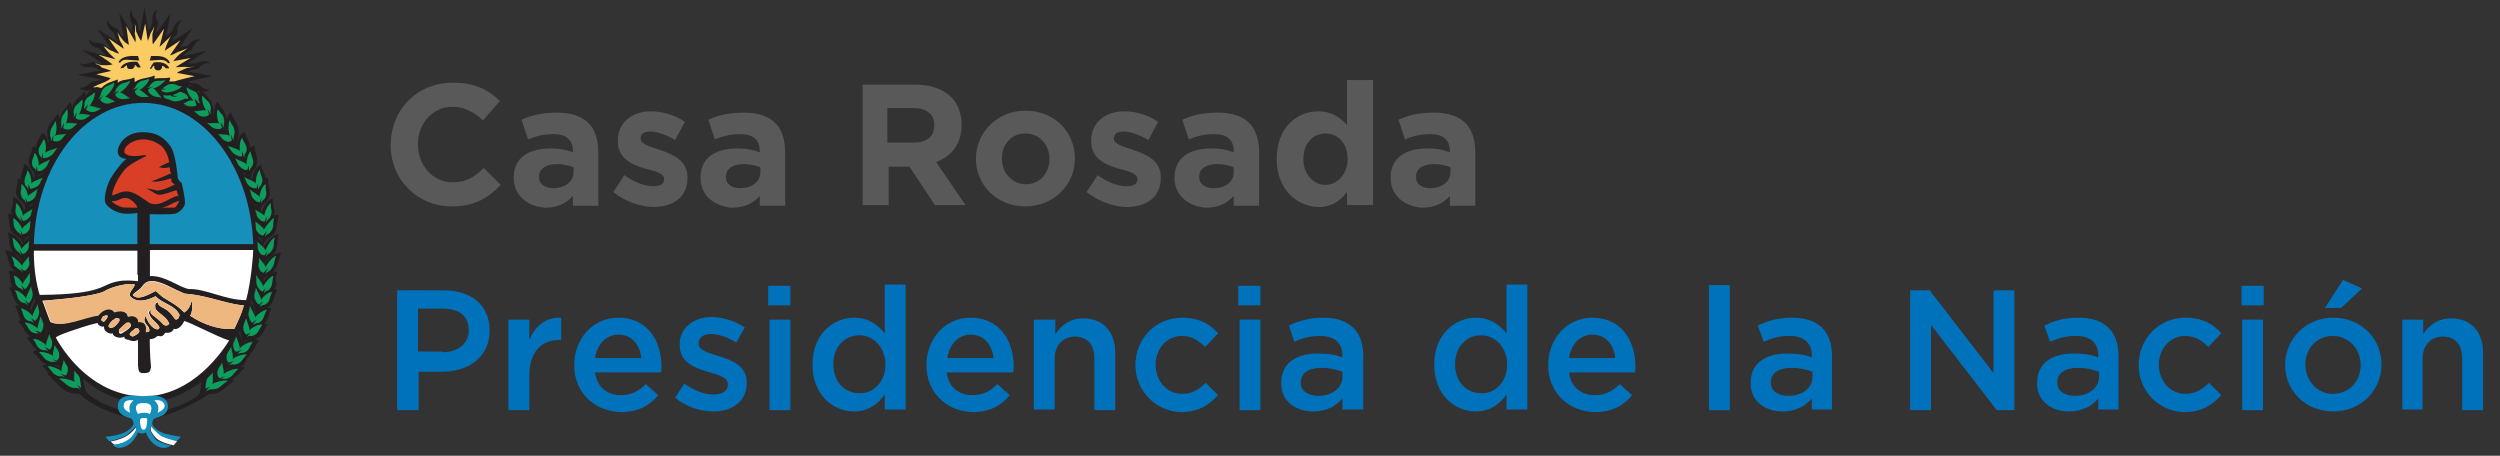 <?xml version="1.0" encoding="utf-8"?>
<!-- Generator: Adobe Illustrator 18.0.0, SVG Export Plug-In . SVG Version: 6.00 Build 0)  -->
<!DOCTYPE svg PUBLIC "-//W3C//DTD SVG 1.1//EN" "http://www.w3.org/Graphics/SVG/1.1/DTD/svg11.dtd">
<svg version="1.1" id="Layer_1" xmlns="http://www.w3.org/2000/svg" xmlns:xlink="http://www.w3.org/1999/xlink" x="0px" y="0px"
	 viewBox="0 0 384 70" enable-background="new 0 0 384 70" xml:space="preserve">
<rect x="0" y="0" width="384" height="70" fill="#333333" stroke="none"/>
<g>
	<g id="XMLID_1_">
		<path fill="#595959" d="M60,22.3L60,22.3c0-5.3,3.9-9.6,9.6-9.6c3.5,0,5.5,1.2,7.2,2.8l-2.6,3c-1.4-1.3-2.9-2.1-4.7-2.1
			c-3.1,0-5.3,2.6-5.3,5.7v0.1c0,3.1,2.2,5.8,5.3,5.8c2.1,0,3.4-0.8,4.8-2.2l2.6,2.6c-1.9,2-4,3.3-7.5,3.3C64,31.7,60,27.5,60,22.3z
			"/>
		<path fill="#595959" d="M78.9,27.3L78.9,27.3c0-3.1,2.3-4.5,5.7-4.5c1.4,0,2.4,0.2,3.4,0.6v-0.2c0-1.7-1-2.6-3-2.6
			c-1.5,0-2.6,0.3-3.9,0.8l-1-3c1.5-0.7,3.1-1.1,5.5-1.1c2.2,0,3.8,0.6,4.8,1.6c1,1,1.5,2.6,1.5,4.5v8.2H88v-1.5
			c-1,1.1-2.3,1.8-4.3,1.8C81.1,31.7,78.9,30.1,78.9,27.3z M88.1,26.4v-0.7c-0.7-0.3-1.6-0.5-2.5-0.5c-1.7,0-2.8,0.7-2.8,1.9v0.1
			c0,1.1,0.9,1.7,2.2,1.7C86.8,28.9,88.1,27.9,88.1,26.4z"/>
		<path fill="#595959" d="M94.2,29.5l1.7-2.6c1.5,1.1,3.1,1.7,4.4,1.7c1.2,0,1.7-0.4,1.7-1v-0.1c0-0.9-1.4-1.2-2.9-1.6
			c-2-0.6-4.2-1.5-4.2-4.2v-0.1c0-2.9,2.3-4.5,5.1-4.5c1.8,0,3.7,0.6,5.2,1.6l-1.5,2.8c-1.4-0.8-2.8-1.3-3.8-1.3c-1,0-1.5,0.4-1.5,1
			v0.1c0,0.8,1.3,1.2,2.9,1.7c2,0.7,4.3,1.6,4.3,4.2v0.1c0,3.1-2.3,4.5-5.4,4.5C98.3,31.7,96.1,31,94.2,29.5z"/>
		<path fill="#595959" d="M107.6,27.3L107.6,27.3c0-3.1,2.3-4.5,5.7-4.5c1.4,0,2.4,0.2,3.4,0.6v-0.2c0-1.7-1-2.6-3-2.6
			c-1.5,0-2.6,0.3-3.9,0.8l-1-3c1.5-0.7,3.1-1.1,5.5-1.1c2.2,0,3.8,0.6,4.8,1.6c1,1,1.5,2.6,1.5,4.5v8.2h-3.9v-1.5
			c-1,1.1-2.3,1.8-4.3,1.8C109.8,31.7,107.6,30.1,107.6,27.3z M116.8,26.4v-0.7c-0.7-0.3-1.6-0.5-2.5-0.5c-1.7,0-2.8,0.7-2.8,1.9
			v0.1c0,1.1,0.9,1.7,2.2,1.7C115.5,28.9,116.8,27.9,116.8,26.4z"/>
		<path fill="#595959" d="M132.3,13h8.4c2.3,0,4.1,0.7,5.4,1.9c1,1,1.6,2.5,1.6,4.2v0.1c0,3-1.6,4.8-3.9,5.7l4.5,6.6h-4.7l-3.9-5.9
			h-0.1h-3.1v5.9h-4V13z M140.4,21.9c2,0,3.1-1,3.1-2.6v-0.1c0-1.7-1.2-2.6-3.2-2.6h-4v5.3H140.4z"/>
		<path fill="#595959" d="M149.9,24.4L149.9,24.4c0-4.1,3.3-7.4,7.6-7.4c4.4,0,7.6,3.2,7.6,7.3v0.1c0,4-3.3,7.3-7.6,7.3
			C153.2,31.7,149.9,28.5,149.9,24.4z M161.2,24.4L161.2,24.4c0-2.1-1.5-3.9-3.7-3.9c-2.3,0-3.6,1.8-3.6,3.8v0.1
			c0,2.1,1.5,3.9,3.7,3.9C159.8,28.3,161.2,26.5,161.2,24.4z"/>
		<path fill="#595959" d="M166.9,29.5l1.7-2.6c1.5,1.1,3.1,1.7,4.4,1.7c1.2,0,1.7-0.4,1.7-1v-0.1c0-0.9-1.4-1.2-2.9-1.6
			c-2-0.6-4.2-1.5-4.2-4.2v-0.1c0-2.9,2.3-4.5,5.1-4.5c1.8,0,3.7,0.6,5.2,1.6l-1.5,2.8c-1.4-0.8-2.8-1.3-3.8-1.3c-1,0-1.5,0.4-1.5,1
			v0.1c0,0.8,1.3,1.2,2.9,1.7c2,0.7,4.3,1.6,4.3,4.2v0.1c0,3.1-2.3,4.5-5.4,4.5C171,31.7,168.8,31,166.9,29.5z"/>
		<path fill="#595959" d="M180.4,27.3L180.4,27.3c0-3.1,2.3-4.5,5.7-4.5c1.4,0,2.4,0.2,3.4,0.6v-0.2c0-1.7-1-2.6-3-2.6
			c-1.5,0-2.6,0.3-3.9,0.8l-1-3c1.5-0.7,3.1-1.1,5.5-1.1c2.2,0,3.8,0.6,4.8,1.6c1,1,1.5,2.6,1.5,4.5v8.2h-3.9v-1.5
			c-1,1.1-2.3,1.8-4.3,1.8C182.6,31.7,180.4,30.1,180.4,27.3z M189.5,26.4v-0.7c-0.7-0.3-1.6-0.5-2.5-0.5c-1.7,0-2.8,0.7-2.8,1.9
			v0.1c0,1.1,0.9,1.7,2.2,1.7C188.3,28.9,189.5,27.9,189.5,26.4z"/>
		<path fill="#595959" d="M196.1,24.4L196.1,24.4c0-4.8,3.1-7.3,6.4-7.3c2.1,0,3.4,1,4.4,2.1v-6.9h4v19.2h-4v-2
			c-1,1.3-2.3,2.3-4.4,2.3C199.2,31.7,196.1,29.1,196.1,24.4z M207,24.4L207,24.4c0-2.4-1.5-3.9-3.4-3.9s-3.4,1.5-3.4,3.9v0.1
			c0,2.3,1.6,3.9,3.4,3.9S207,26.7,207,24.4z"/>
		<path fill="#595959" d="M213.6,27.3L213.6,27.3c0-3.1,2.3-4.5,5.7-4.5c1.4,0,2.4,0.2,3.4,0.6v-0.2c0-1.7-1-2.6-3-2.6
			c-1.5,0-2.6,0.3-3.9,0.8l-1-3c1.5-0.7,3.1-1.1,5.5-1.1c2.2,0,3.8,0.6,4.8,1.6c1,1,1.5,2.6,1.5,4.5v8.2h-3.9v-1.5
			c-1,1.1-2.3,1.8-4.3,1.8C215.8,31.7,213.6,30.1,213.6,27.3z M222.8,26.4v-0.7c-0.7-0.3-1.6-0.5-2.5-0.5c-1.7,0-2.8,0.7-2.8,1.9
			v0.1c0,1.1,0.9,1.7,2.2,1.7C221.5,28.9,222.8,27.9,222.8,26.4z"/>
	</g>
	<g>
		<path fill="#0072BC" d="M61,44.6h7.2c4.3,0,7,2.4,7,6.1v0.1c0,4.1-3.3,6.3-7.3,6.3h-3.6v5.9H61V44.6z M68,54.1c2.4,0,4-1.4,4-3.3
			v-0.1c0-2.2-1.5-3.3-4-3.3h-3.8v6.6H68z"/>
		<path fill="#0072BC" d="M78.1,49.1h3.2v3.1c0.9-2.1,2.5-3.5,4.9-3.4v3.4H86c-2.8,0-4.7,1.8-4.7,5.5v5.3h-3.2V49.1z"/>
		<path fill="#0072BC" d="M88.2,56.1L88.2,56.1c0-4,2.8-7.3,6.8-7.3c4.4,0,6.6,3.5,6.6,7.5c0,0.3,0,0.6-0.1,0.9H91.4
			c0.3,2.3,1.9,3.5,4,3.5c1.5,0,2.7-0.6,3.8-1.7l1.9,1.7c-1.3,1.6-3.1,2.6-5.7,2.6C91.3,63.2,88.2,60.3,88.2,56.1z M98.5,55
			c-0.2-2-1.4-3.6-3.5-3.6c-1.9,0-3.3,1.5-3.6,3.6H98.5z"/>
		<path fill="#0072BC" d="M103.7,61.1l1.4-2.2c1.5,1.1,3.1,1.7,4.5,1.7c1.4,0,2.2-0.6,2.2-1.5v-0.1c0-1.1-1.5-1.4-3.1-1.9
			c-2-0.6-4.3-1.4-4.3-4.1v-0.1c0-2.6,2.2-4.2,4.9-4.2c1.7,0,3.6,0.6,5.1,1.6l-1.3,2.3c-1.3-0.8-2.8-1.3-3.9-1.3
			c-1.2,0-1.9,0.6-1.9,1.4v0.1c0,1,1.5,1.4,3.1,1.9c2,0.6,4.3,1.5,4.3,4v0.1c0,2.9-2.3,4.4-5.1,4.4
			C107.6,63.2,105.4,62.5,103.7,61.1z"/>
		<path fill="#0072BC" d="M118,43.9h3.4v3H118V43.9z M118.2,49.1h3.2v13.9h-3.2V49.1z"/>
		<path fill="#0072BC" d="M124.8,56L124.8,56c0-4.6,3.1-7.2,6.4-7.2c2.3,0,3.7,1.2,4.7,2.4v-7.5h3.2v19.2h-3.2v-2.3
			c-1,1.4-2.5,2.6-4.7,2.6C127.9,63.2,124.8,60.6,124.8,56z M136,56L136,56c0-2.7-1.9-4.5-4-4.5c-2.2,0-4,1.7-4,4.4V56
			c0,2.7,1.8,4.4,4,4.4C134.1,60.5,136,58.7,136,56z"/>
		<path fill="#0072BC" d="M142.3,56.1L142.3,56.1c0-4,2.8-7.3,6.8-7.3c4.4,0,6.6,3.5,6.6,7.5c0,0.3,0,0.6-0.1,0.9h-10.2
			c0.3,2.3,1.9,3.5,4,3.5c1.5,0,2.7-0.6,3.8-1.7l1.9,1.7c-1.3,1.6-3.1,2.6-5.7,2.6C145.4,63.2,142.3,60.3,142.3,56.1z M152.6,55
			c-0.2-2-1.4-3.6-3.5-3.6c-1.9,0-3.3,1.5-3.6,3.6H152.6z"/>
		<path fill="#0072BC" d="M158.9,49.1h3.2v2.2c0.9-1.3,2.2-2.4,4.3-2.4c3.1,0,4.9,2.1,4.9,5.3v8.8h-3.2v-7.9c0-2.2-1.1-3.4-3-3.4
			c-1.8,0-3.1,1.3-3.1,3.4v7.8h-3.2V49.1z"/>
		<path fill="#0072BC" d="M174.4,56.1L174.4,56.1c0-4,3-7.3,7.2-7.3c2.6,0,4.3,1,5.5,2.4l-2,2.1c-1-1-2-1.7-3.6-1.7
			c-2.3,0-4,2-4,4.4V56c0,2.5,1.7,4.5,4.1,4.5c1.5,0,2.6-0.7,3.6-1.7l1.9,1.9c-1.4,1.5-3,2.6-5.7,2.6
			C177.5,63.2,174.4,60,174.4,56.1z"/>
		<path fill="#0072BC" d="M190.2,43.9h3.4v3h-3.4V43.9z M190.4,49.1h3.2v13.9h-3.2V49.1z"/>
		<path fill="#0072BC" d="M206.2,62.9v-1.7c-0.9,1.1-2.4,2-4.5,2c-2.6,0-4.9-1.5-4.9-4.3v-0.1c0-3.1,2.4-4.5,5.6-4.5
			c1.7,0,2.8,0.2,3.8,0.6v-0.3c0-1.9-1.2-3-3.4-3c-1.5,0-2.7,0.3-4,0.9L198,50c1.5-0.7,3-1.2,5.3-1.2c4.1,0,6.1,2.2,6.1,5.9v8.2
			H206.2z M206.2,57.1c-0.8-0.3-1.9-0.6-3.2-0.6c-2,0-3.2,0.8-3.2,2.2v0.1c0,1.3,1.2,2,2.7,2c2.1,0,3.7-1.2,3.7-2.9V57.1z"/>
		<path fill="#0072BC" d="M220.3,56L220.3,56c0-4.6,3.1-7.2,6.4-7.2c2.3,0,3.7,1.2,4.7,2.4v-7.5h3.2v19.2h-3.2v-2.3
			c-1,1.4-2.5,2.6-4.7,2.6C223.4,63.2,220.3,60.6,220.3,56z M231.5,56L231.5,56c0-2.7-1.9-4.5-4-4.5c-2.2,0-4,1.7-4,4.4V56
			c0,2.7,1.8,4.4,4,4.4C229.6,60.5,231.5,58.7,231.5,56z"/>
		<path fill="#0072BC" d="M237.8,56.1L237.8,56.1c0-4,2.8-7.3,6.8-7.3c4.4,0,6.6,3.5,6.6,7.5c0,0.3,0,0.6-0.1,0.9H241
			c0.3,2.3,1.9,3.5,4,3.5c1.5,0,2.7-0.6,3.8-1.7l1.9,1.7c-1.3,1.6-3.1,2.6-5.7,2.6C240.9,63.2,237.8,60.3,237.8,56.1z M248.1,55
			c-0.2-2-1.4-3.6-3.5-3.6c-1.9,0-3.3,1.5-3.6,3.6H248.1z"/>
		<path fill="#0072BC" d="M262.5,43.8h3.2v19.2h-3.2V43.8z"/>
		<path fill="#0072BC" d="M278.3,62.9v-1.7c-0.9,1.1-2.4,2-4.5,2c-2.6,0-4.9-1.5-4.9-4.3v-0.1c0-3.1,2.4-4.5,5.6-4.5
			c1.7,0,2.8,0.2,3.8,0.6v-0.3c0-1.9-1.2-3-3.4-3c-1.5,0-2.7,0.3-4,0.9l-0.9-2.5c1.5-0.7,3-1.2,5.3-1.2c4.1,0,6.1,2.2,6.1,5.9v8.2
			H278.3z M278.4,57.1c-0.8-0.3-1.9-0.6-3.2-0.6c-2,0-3.2,0.8-3.2,2.2v0.1c0,1.3,1.2,2,2.7,2c2.1,0,3.7-1.2,3.7-2.9V57.1z"/>
		<path fill="#0072BC" d="M293.4,44.6h3l9.8,12.7V44.6h3.2v18.4h-2.7l-10.1-13.1v13.1h-3.2V44.6z"/>
		<path fill="#0072BC" d="M322.3,62.9v-1.7c-0.9,1.1-2.4,2-4.5,2c-2.6,0-4.9-1.5-4.9-4.3v-0.1c0-3.1,2.4-4.5,5.6-4.5
			c1.7,0,2.8,0.2,3.8,0.6v-0.3c0-1.9-1.2-3-3.4-3c-1.5,0-2.7,0.3-4,0.9l-0.9-2.5c1.5-0.7,3-1.2,5.3-1.2c4.1,0,6.1,2.2,6.1,5.9v8.2
			H322.3z M322.4,57.1c-0.8-0.3-1.9-0.6-3.2-0.6c-2,0-3.2,0.8-3.2,2.2v0.1c0,1.3,1.2,2,2.7,2c2.1,0,3.7-1.2,3.7-2.9V57.1z"/>
		<path fill="#0072BC" d="M328.5,56.1L328.5,56.1c0-4,3-7.3,7.2-7.3c2.6,0,4.3,1,5.5,2.4l-2,2.1c-1-1-2-1.7-3.6-1.7
			c-2.3,0-4,2-4,4.4V56c0,2.5,1.7,4.5,4.1,4.5c1.5,0,2.6-0.7,3.6-1.7l1.9,1.9c-1.4,1.5-3,2.6-5.7,2.6
			C331.5,63.2,328.5,60,328.5,56.1z"/>
		<path fill="#0072BC" d="M344.3,43.9h3.4v3h-3.4V43.9z M344.4,49.1h3.2v13.9h-3.2V49.1z"/>
		<path fill="#0072BC" d="M351,56.1L351,56.1c0-4,3.1-7.3,7.4-7.3s7.4,3.2,7.4,7.2V56c0,3.9-3.1,7.2-7.4,7.2
			C354.1,63.2,351,60,351,56.1z M362.6,56.1L362.6,56.1c0-2.5-1.8-4.5-4.3-4.5c-2.5,0-4.2,2-4.2,4.4V56c0,2.4,1.8,4.5,4.2,4.5
			C360.9,60.5,362.6,58.5,362.6,56.1z M359.9,43l2.9,1.3l-3.2,3h-2.5L359.9,43z"/>
		<path fill="#0072BC" d="M369,49.1h3.2v2.2c0.9-1.3,2.2-2.4,4.3-2.4c3.1,0,4.9,2.1,4.9,5.3v8.8h-3.2v-7.9c0-2.2-1.1-3.4-3-3.4
			c-1.8,0-3.1,1.3-3.1,3.4v7.8H369V49.1z"/>
	</g>
	<g>
		<g>
			<path fill="#FFFFFF" d="M22,61.1c-9.6,0-17-10.5-17-22.9H39C39,50.7,31.7,61.1,22,61.1"/>
		</g>
		<g>
			<path fill="#231F20" d="M25.8,9.7l0.3,0c0,0-0.2-1.2-2.4-1.1h-0.5c0,0-0.2,0.7-0.2,0.7l1.5-0.1C24.4,9.2,25.5,9.1,25.8,9.7"/>
		</g>
		<g>
			<path fill="#231F20" d="M23.3,10.5c0-0.1,0.3-0.4,0.3-0.4s0.1,0,0.1,0c0,0.1-0.1,0.1-0.1,0.2c0,0.2,0.1,0.4,0.4,0.5
				c0.1,0,0.4,0,0.4,0c0.2-0.1,0.4-0.3,0.4-0.5c0-0.1,0-0.1,0-0.2c0.2,0,0.4,0.2,0.5,0.4l0.5,0c0,0-0.3-1.2-2.4-0.9
				c0,0-0.5,0.7-0.5,0.8C22.8,10.6,23.3,10.6,23.3,10.5"/>
		</g>
		<g>
			<path fill="#231F20" d="M18.5,10.5l0.5-0.1c0.1-0.2,0.3-0.3,0.5-0.4c0,0.1,0,0.1,0,0.1c0,0.3,0.1,0.5,0.4,0.5c0,0,0.3,0,0.4,0
				c0.2-0.1,0.4-0.3,0.4-0.5c0,0,0,0,0-0.1c0.1,0,0.1,0,0.1,0s0.3,0.3,0.3,0.3c0,0.1,0.5,0.1,0.5,0c0-0.1-0.5-0.8-0.5-0.8
				C18.8,9.3,18.5,10.5,18.5,10.5"/>
		</g>
		<g>
			<path fill="#231F20" d="M19.8,9.2l1.6,0.1c0,0-0.2-0.6-0.2-0.7h-0.4c-2.4-0.1-2.6,1.1-2.6,1.1l0.3,0C18.8,9.1,19.8,9.2,19.8,9.2"
				/>
		</g>
		<g>
			<path fill="#231F20" d="M24.3,25.6c0,0-0.1,0-0.1,0C24.3,25.6,24.3,25.7,24.3,25.6"/>
		</g>
		<g>
			<path fill="#231F20" d="M23.9,64.2c1.6-0.2,6.5-2.3,8.2-3.7c1.9,0.2,2.6-1.3,3.9-2c-0.1-0.1-0.2-0.2-0.4-0.2
				c0.8-0.5,1.2-1.1,2-1.8c-0.1-0.1-0.4-0.2-0.7-0.2c1.3-0.4,0.4-0.9,1.6-1.8c0-0.1-0.1-0.1-0.2-0.1c0.8-0.5,0.8-1.3,1.5-2.1
				c-0.2-0.1-0.4-0.2-0.7-0.2c1.4-0.4,1.3-1.4,2.1-2.3c-0.1,0-0.3,0-0.6-0.1c0.8-0.6,0.5-1.4,1.1-2.3c-0.2-0.1-0.5-0.2-0.8-0.1
				c1.2-0.5,1.1-1.7,1.7-2.8c-0.1-0.1-0.3-0.1-0.5-0.1c1-1-0.3-0.6,0.5-2.6c-0.2-0.1-0.5-0.1-0.8,0.1c1-0.8,0.8-1.8,1.4-3.1
				c-0.7-0.1-2.2,0.9-2.6,1.8v-0.1c0.1-0.3,0.3-0.6,0.9-1c1.5-1.1,0.9-2.1,1.3-3.5c-0.7-0.1-2,1.1-2.3,2c0-0.1,0-0.2-0.1-0.3
				c0.2-0.4,0.3-0.9,1.1-1.3c1.3-0.7,0.9-2,1.3-3.4c-0.2,0-0.5,0-0.7,0.2c0.3-0.9-0.3-1.6-0.2-2.7c-0.7,0-1.6,1.3-1.7,2.2
				c0-0.1-0.1-0.2-0.2-0.4c0.1-0.3,0.2-0.8,0.8-1.2c1.3-1.5,0.2-2.3,0.4-3.8c-0.2,0-0.3,0-0.4,0.1c-0.1-0.7-0.6-1.2-0.7-2.1
				c-0.7,0.1-1.4,1.4-1.3,2.3c-0.1-0.1-0.2-0.3-0.3-0.4c0.1-0.3,0.1-0.8,0.7-1.3c0.7-1.4,0-2.1-0.1-3.5c-0.2,0-0.4,0.1-0.7,0.3
				c0-0.9-0.5-1.4-0.8-2.4c-0.5,0.1-0.9,0.7-1.1,1.4c0-0.3,0.1-0.6,0.2-1c0-1.9-0.7-2-1.3-3.5c-0.2,0.2-0.4,0.6-0.6,1.1
				c-0.2-1.2-0.7-1.6-1.4-2.7c-0.4,0.4-0.6,1.6-0.5,2.4c-0.1-0.3-0.2-0.6-0.1-1.1c-0.2-1.5-0.9-1.9-1.6-2.8c0.3,0,0.7-0.1,1.1-0.4
				c0,0-0.6,0.1-1-0.1c-0.4-0.2-0.6-0.6-1-0.7c-0.4-0.2-0.8,0.1-1.4-0.4l3.7-0.8c0,0-3.6-0.7-3.6-0.7s0.2-0.2,0.6-0.3
				c0.3,0,0.8,0,1.1-0.4c0.1-0.2,0.6-0.7,1.7-0.6c-0.8-0.5-1.3-0.3-2-0.1c-0.5,0.3-0.8,0.1-1.6,0.1c0,0,3-1.9,3-1.9l-3.6,0.8
				c0.6-0.9,1.1-0.5,1.5-1.5c0.1-0.2,0.5-0.7,1.1-1c-0.7-0.2-1.4,0.2-2.1,1C28.6,7,28,7.2,27.6,7.3c0,0,2-3,2-3s-2.1,1.5-3.1,2v0
				c0.1-0.8,0.7-0.7,0.8-1.6c-0.1-0.3,0-1,0.7-1.7c-0.8,0.2-1.2,0.8-1.5,1.7c-0.2,0.3-0.6,0.5-1,0.9c0,0,0.7-3.6,0.7-3.6l-2.1,3
				c0,0-0.2-0.1-0.1-0.5c0.3-0.6,0.3-0.9,0.2-1.2c-0.2-0.5-0.5-1.1,0-1.9c-1.2,0.7-0.6,1.7-0.9,2.4c-0.1,0.3-0.4,0.7-0.5,1l-0.6-3.6
				l-0.7,3.6c-0.4-0.6-0.2-0.8-0.4-1.4c-0.3-0.7-0.9-0.5-0.9-2c-0.2,0.5-0.5,0.9,0.1,2.3c0.1,0.2-0.1,0.8,0,1.3l-2-3L19,5.6
				c-0.5,0-0.6-0.8-0.9-1.1c-0.5-0.4-1.2-0.3-1.6-1.5c-0.2,0.8,0.1,1.3,0.9,2c0.3,0.4,0.4,1,0.6,1.4l-3.1-2l2.1,3
				c-0.7,0.1-0.7-0.8-2.1-0.8c-0.9,0-1.4-0.8-1.3-0.6c0.4,1.6,1.5,1.1,1.9,1.7c0.1,0.1,0.6,0.6,0.7,0.8l-3.6-0.8l3.1,2
				c-0.5,0.3-1.2-0.4-1.8-0.1c-1.2,0.6-1.7,0-1.8,0c0.7,0.9,1.2,0.7,1.9,0.7c0.5,0,0.9,0.3,1.5,0.5l-3.6,0.7l3.6,0.7
				c-0.4,0.4-1.1,0.1-1.6,0.5c-1.1,1.2-2.2,0.6-1.8,0.8c0.9,0.6,1.4,0.5,2,0.3c-0.4,0.3-0.7,0.5-0.9,0.9c-0.1-0.3-0.1-0.5-0.3-0.6
				c-0.7,1-1.5,1.1-1.8,2.4c-0.1-0.3-0.2-0.6-0.4-0.8c-0.6,1.1-1.3,1.3-1.5,2.5c-0.1-0.3-0.2-0.6-0.4-0.7C8,18.9,7,19.2,7.3,21
				c0.2,0.5,0.2,0.8,0.1,1c-0.1-0.7-0.4-1.5-0.9-1.6c-0.5,0.8-0.9,1.4-1,2.3c-0.2-0.1-0.3-0.2-0.5-0.2c-0.1,1.4-1.2,1.9-0.2,3.5
				c0.6,0.5,0.5,0.9,0.5,1.3c-0.1,0-0.1,0.1-0.2,0.2c0.1-0.9-0.7-2.2-1.4-2.3c-0.1,1-0.6,1.5-0.5,2.4c-0.2-0.1-0.3-0.2-0.5-0.2
				c0.2,1.4-0.9,2,0.4,3.4c0.6,0.4,0.7,0.8,0.8,1.2c-0.1,0.1-0.2,0.2-0.2,0.4c-0.1-0.9-1-2.1-1.7-2.1C2.2,32,1.4,31.9,1.9,33
				c-0.3-0.2-0.5-0.2-0.7-0.2c0.4,1.4-0.1,2.6,1.3,3.4c0.8,0.4,0.8,0.9,1.1,1.2c-0.1,0.1-0.1,0.2-0.1,0.3c-0.3-0.9-1.6-2-2.3-2
				C1.5,36.9,1.3,38,2,38.8c-0.4-0.2-0.8-0.4-1.2-0.3c0.7,1.4,0.3,2.2,1.6,3.3c-0.4-0.2-0.8-0.3-1.1-0.1c0.4,1,0.2,1.7,0.6,2.4
				c-0.2,0-0.4,0.1-0.5,0.1c0.7,1.1,0.5,2,1.6,2.7c-0.3,0-0.5,0-0.7,0.1c0.5,0.8,0.5,1.5,0.9,2.2c-0.2,0-0.3,0.1-0.4,0.2
				c0.9,0.8,0.9,1.7,1.9,2.3c-0.3,0-0.5,0.1-0.6,0.2c0.7,0.7,0.9,1.4,1.6,1.9c-0.3,0-0.5,0.1-0.7,0.3c1,0.7,1.1,1.5,2.2,1.9
				c-0.3,0-0.5,0.1-0.7,0.2c1.3,1,0.4,1.4,1.6,1.8C7.9,58,7.8,58,7.8,58.1c1.3,0.7,1.5,2.4,4.4,2.4h0c1.4,1.5,5.2,3.3,8,3.7
				L23.9,64.2z M42,42.4c-0.3,0.9,0,1.5-0.8,2.2c-0.6,0.1-0.5,0.3-0.7,0.5c0.1-0.3,0.2-0.7,0.4-0.9c-0.2,0.1-0.4,0.3-0.6,0.6
				c-0.1-0.1-0.4-0.1-0.7-0.7c-0.4-0.8-0.1-1.1-0.2-1.9c0.4,0.7,1,1.3,1.1,1.8C40.8,43.3,41.7,42.3,42,42.4 M40.5,42.9
				c0.1-0.2,0.4-0.5,0.8-0.7c-0.4,0.3-0.6,0.7-0.8,1C40.5,43.1,40.5,43,40.5,42.9 M42.4,39.3c-0.4,1-0.1,1.4-1,2.3
				c-0.6,0.3-0.6,0.4-0.7,0.6c0.1-0.3,0.3-0.7,0.5-1c-0.3,0.2-0.5,0.4-0.7,0.7c-0.1-0.1-0.4,0-0.6-0.5c-0.4-0.7,0-1-0.1-1.7
				c0.4,0.5,1,1,1,1.5C41,40.4,42.1,39.3,42.4,39.3 M40.8,38.5c0.1-0.7,1-1.9,1.4-2c-0.3,1,0.1,1.4-0.7,2.3
				c-0.6,0.3-0.5,0.5-0.6,0.7c0-0.4,0.2-0.7,0.3-1c-0.2,0.2-0.4,0.5-0.5,0.8c-0.1-0.1-0.4,0.1-0.7-0.4c-0.5-0.6-0.2-1-0.4-1.7
				C39.9,37.6,40.6,38,40.8,38.5 M39.7,36.3c0.4,0.4,0.6,0.5,0.7,0.9c-0.2-0.2-0.5-0.4-0.7-0.6C39.7,36.5,39.7,36.4,39.7,36.3
				 M42.1,33.5c-0.2,1,0.2,1.4-0.7,2.3c-0.6,0.3-0.5,0.4-0.7,0.6c0.1-0.4,0.2-0.7,0.3-0.9c-0.2,0.2-0.4,0.4-0.5,0.7
				c-0.1-0.1-0.4,0-0.7-0.5c-0.5-0.6-0.2-1-0.4-1.7c0.5,0.5,1.2,0.9,1.3,1.3C40.9,34.6,41.8,33.5,42.1,33.5 M40.6,33.2
				c0-0.7,0.7-1.9,1-2c-0.1,1,0.4,1.3-0.2,2.3c-0.5,0.4-0.4,0.5-0.6,0.7c0-0.3,0.1-0.7,0.2-1c-0.2,0.2-0.4,0.5-0.4,0.8
				c-0.2-0.1-0.4,0.1-0.8-0.3c-0.6-0.5-0.4-0.9-0.7-1.5C39.6,32.5,40.4,32.8,40.6,33.2 M38.5,46.5c0-0.2,0.1-0.3,0.1-0.5
				c0,0.1,0,0.1,0,0.1c0.4,1.2,0.7,1.3,0.6,2.1c0,0-0.1,0.1-0.1,0.1C39.3,47.7,38.9,47,38.5,46.5 M37.1,52.4c0-0.4-0.2-0.8-0.4-1.2
				c0.1-0.1,0.1-0.3,0.2-0.4C37,51.7,37.2,51.9,37.1,52.4 M38.3,52.2c-0.5,0.1-1,0.4-1.2,0.7c0-0.1,0-0.1,0-0.1
				C37.4,52.6,37.6,52.2,38.3,52.2 M36,50.5c0,0-3,0.5-6.8-2c0.3-0.4,0.4-1.4,0.3-2c-0.1-0.5-0.1-0.1-0.2,0.2c-0.4,0.9-0.6,1-1,1.3
				c-1.1-1.1-1.3-1.1-2.7-2c-1-0.5-1.1-0.9-1.7-1.3c-1,0.5-2.5,1.4-3.3,0.8c-0.7-0.3,0.7-0.7,1.3-1.6c0.5-0.7,1.1-0.8,1.9-0.7
				c1.5,0.3,2.3,0.9,4.5,1.9c2.8,0.2,4.8,1,7.6,1.6c0.5,0.1,1.2,0.2,1.5,0.2C37.1,48.2,36.7,49,36,50.5 M23.9,47.5
				c0.8,0.9,1.6,1.1,2.1,2.2c-0.2,0.3-0.5,0.4-0.8,0.2c-1.2-1.4-2.4-1.6-1.9-2.3c-0.2,0-0.5,0.3-0.4,0.5c0.2,1,1.3,1.4,1.6,2.2
				c-0.1,0.7-1.5,0.1-2.1-1.7l0-0.1c-0.2,0.5-0.5,0.7,0.4,1.7c0.2,0.4,0.3,0.8-0.3,0.7c0.1,0.1-0.3,0-0.1,0h0.1c0,0,0,0-0.1-0.1
				c0.3-1.7-1.3-1.4-1.2-1.4c0.2-0.6-0.7-1.2-1.6-0.8c0.1-0.5-0.8-1.2-2.1-0.7c-0.2-0.5-1.4-0.9-2.5,0.5c-2,0.2-5.2,1.9-7.2,1.1
				c-0.1,0.1-1.2-3.2-1.3-3.3c2.3-0.2,7.5-0.6,9.4-1.4c1.4-0.9,4.2-1.4,4.8-1.1c0,0.5-1.2,1.4-0.6,1.9c1,1,2.6,0.5,3.8-0.1
				c1.1,1.2,3,1.3,3.7,2.9l-0.2,0.5c-0.4,0.3-0.4,0.3-0.9-0.4c-1.1-1.5-2.1-1.1-2.3-2.1C23.6,46.8,23.9,47.2,23.9,47.5 M18.5,50.5
				c-0.4,0.2,0.2-0.2,0.3-0.3l0.2-0.2c0.4-0.3,0.8-0.7,1.1-0.1c0.2,0.4-1.2,1.2-1.4,1.3c-0.2,0.1-0.3,0.1-0.4-0.1
				C18.2,50.7,18.3,50.5,18.5,50.5 M17.3,50.3c-0.2,0.1-0.4,0.1-0.6-0.1c-0.1-0.3,0.3-0.7,0.5-0.9c0.1-0.2,0.3-0.2,0.3-0.2l0.2-0.2
				c0.5-0.1,0.5,0,0.6,0.2C18.5,49.3,17.6,50.3,17.3,50.3 M20.6,50.6c0,0,0.5-0.6,0.8,0.2c0.1,0.3-0.5,0.7-1,0.9
				C20.1,51.5,19.4,51.5,20.6,50.6 M16,49.4c-0.2,0.1-0.6-0.3-0.4-0.4l0.2-0.4c0.4-0.1,0.6-0.3,0.7-0.1C16.7,48.7,16.1,49.3,16,49.4
				 M7.2,50.8C7.1,51,7.1,51.1,7,51.2c0-0.1,0.1-0.3,0.1-0.5C7.2,50.8,7.2,50.8,7.2,50.8 M6.8,52.4C6.6,52.2,6.4,52,6,51.9
				c0.3,0.1,0.5,0.2,0.7,0.3C6.8,52.3,6.8,52.3,6.8,52.4 M4.8,47.9C4.8,47.8,4.8,47.8,4.8,47.9c-0.2-0.9,0.1-1,0.5-2.1
				c0,0.2,0.1,0.3,0.1,0.5C5.1,46.8,4.8,47.4,4.8,47.9 M5,31.5c-0.2,0.1-0.4,0.2-0.6,0.3c0.1-0.1,0.3-0.3,0.6-0.5
				C5.1,31.4,5,31.4,5,31.5 M5.2,38.5h16v4.7c-0.7-0.1-2-0.2-3,0c-2.9,0.5-2,2-12.1,2.1C5.1,42.2,5.2,38.5,5.2,38.5 M15.1,15.2
				c0.1-0.2,0.3-0.2,0.4-0.8c0.4-1.3,1.1-1.1,2-1.7c0.3,0.4-0.8,1.8-1.4,2.2c0.4-0.1,1,0.5,1.6,0.7c-0.7,0.1-1,0.5-1.7,0.3
				c-0.5-0.2-0.5-0.4-0.6-0.6c0.2-0.2,0.4-0.5,0.6-0.7C15.7,14.8,15.4,15,15.1,15.2 M27.3,14.8c-0.3,0-0.5-0.1-0.8-0.2
				c0.4-0.1,0.8-0.3,1.1-0.5c0.7,0.1,1.3,0.5,1.3,1.1c-0.6-0.2-0.7,0.2-1.6,0.4c-0.8,0.2-1.2-0.3-1.9-0.4c-0.2-0.1-0.3-0.3-0.3-0.4
				c0.3,0.1,0.7,0.1,1.1,0l0,0.1C26.5,14.9,26.9,14.9,27.3,14.8 M24.7,13.8c0.4,0,0.7-0.1,1.1-0.2c-0.2,0-0.5,0-0.8,0
				c0.5-0.3,0.8-0.7,1.5-0.7c0.9,0,0.9,0.5,1.4,0.3C28,13.6,25.4,14.8,24.7,13.8 M23.5,13.6c0.4,0.1,0.8,0.9,1.3,1.4
				c-0.7-0.2-1,0-1.6-0.5c-0.4-0.4-0.4-0.6-0.4-0.8c0.3-0.1,0.5-0.3,0.7-0.5c-0.3,0.2-0.6,0.3-0.9,0.3c0.2-0.1,0.3-0.1,0.6-0.6
				c0.8-0.8,1.2-0.3,2.2-0.6C25.2,12.7,24.1,13.5,23.5,13.6 M21.4,13.8c0.4,0,0.9,0.7,1.5,1c-0.7,0-1,0.2-1.6-0.1
				c-0.5-0.3-0.5-0.5-0.6-0.7c0.3-0.2,0.4-0.4,0.6-0.6c-0.2,0.2-0.6,0.4-0.9,0.5c0.2-0.2,0.3-0.1,0.5-0.7c0.7-0.9,1-0.6,2-1
				C22.9,12.5,22,13.6,21.4,13.8 M19.9,15.1c-0.7,0-1,0.3-1.7,0c-0.5-0.2-0.5-0.5-0.6-0.6c0.2-0.2,0.4-0.4,0.6-0.7
				c-0.2,0.2-0.5,0.4-0.9,0.6c0.2-0.2,0.3-0.2,0.5-0.8c0.7-1,1.2-0.7,2.1-1.2c0,0.3-0.9,1.4-1.6,1.8C18.8,14.2,19.4,14.7,19.9,15.1
				 M31.5,18.4c0.1,0,0.2,0,0.3,0C31.7,18.4,31.6,18.5,31.5,18.4C31.5,18.5,31.5,18.4,31.5,18.4 M37.4,26.5c0.2,0.1,0.3,0.2,0.4,0.3
				c-0.1,0-0.3-0.1-0.4-0.1C37.4,26.6,37.4,26.6,37.4,26.5 M29,44.4c-1.6-0.3-3.6-2.1-6-2v-4h15.9c0,0.5-0.3,4.8-1.1,7.7
				C34.5,46.1,31.6,44.3,29,44.4 M39,31.3c0.3,0.2,0.5,0.4,0.7,0.5c-0.2-0.1-0.4-0.2-0.6-0.3C39,31.4,39,31.4,39,31.3 M40.8,28.3
				c-0.1,1,0.4,1.3-0.2,2.3c-0.5,0.3-0.4,0.5-0.5,0.7c0-0.3,0-0.7,0.2-1c-0.2,0.2-0.3,0.5-0.4,0.7c-0.1,0-0.4,0.1-0.8-0.3
				c-0.6-0.5-0.4-0.9-0.7-1.6c0.6,0.5,1.4,0.8,1.6,1.2C39.8,29.5,40.5,28.3,40.8,28.3 M39.3,28.2c-0.1-0.7,0.3-1.9,0.6-2.1
				c0.1,1,0.7,1.3,0.2,2.3c-0.4,0.4-0.3,0.5-0.4,0.7c-0.1-0.3-0.1-0.7,0-1c-0.2,0.3-0.3,0.5-0.3,0.8c-0.2,0-0.4,0.1-0.9-0.2
				c-0.7-0.4-0.6-0.9-1-1.5C38.1,27.6,39,27.8,39.3,28.2 M38.5,23.3c0.1,1,0.7,1.3,0.2,2.3c-0.5,0.4-0.3,0.5-0.4,0.7
				c-0.1-0.3-0.1-0.7,0-1c-0.1,0.2-0.3,0.5-0.3,0.8c-0.2,0-0.4,0.1-0.9-0.3c-0.7-0.5-0.6-0.9-1-1.5c0.6,0.4,1.5,0.6,1.8,1
				C37.8,24.6,38.2,23.4,38.5,23.3 M37.2,21.2c0.3,1,0.9,1.2,0.6,2.2c-0.4,0.4-0.2,0.6-0.3,0.8c-0.1-0.3-0.2-0.7-0.2-1
				c-0.1,0.3-0.2,0.5-0.1,0.8c-0.2,0-0.4,0.2-0.9-0.1c-0.8-0.4-0.8-0.8-1.3-1.4c0.7,0.3,1.6,0.5,2,0.8
				C36.7,22.6,36.9,21.4,37.2,21.2 M36.5,22.7c-0.1-0.2-0.3-0.3-0.5-0.4C36.1,22.4,36.3,22.5,36.5,22.7
				C36.5,22.7,36.5,22.7,36.5,22.7 M35.3,18.5c0.4,1,0.8,0.9,0.7,2.1c-0.2,0.6-0.1,0.7-0.1,1c-0.2-0.3-0.3-0.7-0.4-1
				c0,0.3,0,0.6,0.1,1c-0.2,0-0.3,0.3-0.8,0.1c-0.7-0.2-0.8-0.7-1.3-1.1c0.7,0.1,1.5,0,1.8,0.3C35,20.1,35.1,18.7,35.3,18.5
				 M33.7,19c-0.3-0.6-0.4-1.9-0.2-2.2c0.5,0.9,0.9,0.7,1,1.9c-0.2,0.6,0,0.7,0,1c-0.2-0.3-0.4-0.6-0.5-1c0,0.3,0,0.6,0.2,0.9
				c-0.2,0.1-0.2,0.3-0.8,0.2c-0.8-0.1-0.9-0.5-1.5-0.9C32.6,19,33.3,18.7,33.7,19 M31.1,14.7c0.6,0.9,1.2,0.8,1.3,2
				c-0.1,0.6,0,0.7,0.1,0.9c-0.2-0.3-0.4-0.6-0.5-0.9c0,0.3,0.1,0.6,0.2,0.9c-0.2,0-0.2,0.3-0.8,0.3c-0.8,0-0.9-0.5-1.5-0.8
				c0.7,0,1.5-0.3,1.9-0.1C31.2,16.4,30.9,15,31.1,14.7 M30.7,14c0,0.1-0.1,0.2-0.1,0.4c-0.1-0.2-0.2-0.3-0.4-0.4
				C30.4,14,30.6,14,30.7,14 M30.5,14.9c-0.1,0.7,0.1,0.7,0.2,1c-0.1,0-0.1,0-0.2,0c-0.2-0.3-0.5-0.6-0.6-0.7c0.1,0.5,0.1,0.7,0.3,1
				c-0.1,0.1-0.2,0.2-0.5,0.2c-0.9,0.1-1.1-0.1-1.5-0.3c0.6-0.3,0.9-0.6,1.5-0.4c0,0,0-0.1-0.1-0.2c0,0,0,0,0,0l0,0
				c-0.1-0.2-0.3-0.4-0.5-0.7c-0.3-0.5-0.5-1-0.4-1.2C29.5,14.1,30.2,13.8,30.5,14.9 M29.9,13.2h-0.8C29,13.1,28.9,13,28.8,13
				C29.2,13,29.7,13.2,29.9,13.2 M16.1,12.6C16.8,12.3,17,12,17,12l-2.2-0.6l2.3-0.5c0,0-0.1-0.1-1.4-0.5c-0.3-0.1,0-0.3-1.1-0.6
				c0.4-0.1,0.3,0.1,1,0.2c0.5,0,0.9,0.1,1.7-0.1c0,0-1.3-1-2.2-1.5c0,0,1.5,0.4,2.6,0.7c0-0.1-0.9-0.8-1.5-1.6
				c-0.1-0.2-0.2-0.3-0.3-0.4c0.6,0.2,0.6,0.4,1,0.6c0.4,0.1,1.1,0.6,1.4,0.5c-0.7-0.9-1.6-2.3-1.6-2.3l2.3,1.6
				c-0.1-0.6-0.5-1.1-0.6-1.3c-0.3-1-0.2-0.9-0.4-1.3c0.6,0.9,0.9,1.5,1.8,2l-0.4-2.9l1.4,2.5c0.1-0.4,0-1.1-0.1-1.3
				c0.1-1.3,0.1-0.5,0-1.5c0.2,0.5,0.2,0.4,0.2,1.1c0.3,0.6,0.4,1,0.8,1.5l0.6-2.7c0,0,0.4,2.7,0.4,2.7c0.3-0.6,0.3-0.9,0.5-1.3
				C23.5,4.6,23.7,4,23.7,4c-0.2,1.1-0.2,0.7-0.3,1.3c0,0.6,0,1.4,0.1,1.5l1.7-2.4l-0.7,2.8c0.2-0.1,0.9-0.9,1.5-1.4
				c0.2-0.2,0.5-0.6,0.5-0.6C26.1,5.7,26,6,25.8,6.4c-0.3,0.7-0.2,0.4-0.5,1.4l2.4-1.6l-1.6,2.3c0,0,0.1,0.1,1.2-0.5
				c0.6-0.2,1.1-0.4,1.5-0.6c-0.8,0.7-1.1,0.6-2.2,2l2.7-0.5c0,0-2.2,1.3-2.3,1.4c0.1,0.1,1.1-0.1,1.7,0c0.6,0,0.6,0,1.2-0.1
				c-0.7,0.2-0.9,0.1-1.7,0.4c-0.3,0.2-1,0.4-1.1,0.6l2.7,0.5c0,0-2.6,0.6-3.1,0.8c-0.2,0-0.3,0-0.5,0c-0.1,0-0.2,0-0.3,0
				c0.1-0.2,0.2-0.4,0.1-0.6c-0.9,0.2-1.7,0-2.4,0.2c0.1-0.2,0.1-0.4,0-0.5c-1.1,0.5-2,0.3-3,1c0-0.2,0-0.5-0.1-0.7
				c-1,0.5-1.8,0.2-2.5,0.8c0-0.2,0-0.4,0-0.5c-1,0.4-1.8,0.5-2.5,1.3c-0.2,0-0.4-0.1-0.6-0.1c0,0,0-0.1-0.1-0.1
				c0,0-0.1,0.1-0.1,0.1c-0.1,0-0.3,0-0.5,0C15.2,12.9,15.7,12.8,16.1,12.6 M13,15.8c0.3-1.1,0.9-0.9,1.6-1.6c0.2,0.3-0.4,1.6-0.9,2
				c0.4-0.1,1.1,0.3,1.8,0.4c-0.7,0.2-0.8,0.6-1.6,0.5c-0.6-0.1-0.6-0.3-0.8-0.4c0.2-0.2,0.3-0.5,0.3-0.8c-0.1,0.3-0.4,0.5-0.6,0.7
				C12.9,16.4,13,16.4,13,15.8 M14.4,15.9C14.4,15.9,14.4,15.9,14.4,15.9C14.3,15.9,14.3,15.9,14.4,15.9L14.4,15.9z M11.3,17.2
				c0.1-1.2,0.7-1.1,1.3-1.9c0.2,0.3-0.1,1.7-0.5,2.2c0.4-0.2,1.1,0.1,1.8,0.1c-0.6,0.3-0.7,0.7-1.5,0.7c-0.6,0-0.7-0.2-0.8-0.3
				c0.1-0.3,0.2-0.6,0.2-0.9c-0.1,0.3-0.3,0.6-0.5,0.9C11.3,17.8,11.5,17.8,11.3,17.2 M10.8,18.1c0,0.2-0.1,0.3-0.1,0.4c0,0,0,0,0,0
				C10.7,18.5,10.8,18.3,10.8,18.1 M9.3,18.7c0.1-1.2,0.4-1.1,1-2c0.2,0.3,0.1,1.6-0.2,2.2c0.4-0.2,1.1,0,1.8,0
				c-0.6,0.4-0.7,0.8-1.4,0.9c-0.6,0.1-0.7-0.2-0.8-0.2c0.1-0.3,0.1-0.6,0.1-0.9c-0.1,0.3-0.2,0.6-0.5,0.9
				C9.4,19.4,9.5,19.4,9.3,18.7 M8.5,18.6c0.2,0.3,0.2,1.7-0.1,2.3c0.3-0.3,1.1-0.2,1.8-0.3c-0.6,0.4-0.6,0.9-1.3,1.1
				c-0.5,0.1-0.6-0.1-0.8-0.1c0.1-0.3,0.1-0.6,0.1-0.9c-0.1,0.3-0.2,0.7-0.4,1c0-0.3,0.2-0.3-0.1-0.9C7.7,19.6,8.1,19.6,8.5,18.6
				 M7.4,22.8c0.1-0.1,0.2-0.2,0.3-0.2C7.6,22.6,7.4,22.8,7.4,22.8C7.4,22.9,7.4,22.8,7.4,22.8 M6.6,21.4c0.3,0.1,0.5,1.4,0.2,2.1
				C7.2,23.1,8,23,8.8,22.7c-0.5,0.6-0.5,1-1.3,1.3c-0.6,0.3-0.8,0.1-0.9,0.2c0-0.3,0-0.5-0.1-0.8c0,0.3-0.1,0.6-0.2,0.9
				c0-0.2,0.1-0.3-0.3-0.7C5.7,22.6,6.4,22.3,6.6,21.4 M5.1,25.7c-0.5-1,0.1-1.3,0.2-2.2c0.3,0.1,0.7,1.3,0.6,2
				c0.3-0.3,1.1-0.6,1.7-1c-0.4,0.6-0.3,1-1,1.5c-0.5,0.4-0.7,0.2-0.9,0.3c0-0.3-0.1-0.5-0.3-0.8c0.1,0.3,0,0.6,0,0.9
				C5.5,26.1,5.6,26,5.1,25.7 M6.6,26.5c0,0.1-0.1,0.2-0.1,0.2C6.2,26.9,6,27,5.7,27.1C5.9,26.9,6.2,26.8,6.6,26.5 M4.2,26.2
				c0.3,0.1,0.7,1.4,0.6,2c0.3-0.4,1.1-0.6,1.7-0.9c-0.4,0.6-0.3,1-1,1.4C5,29.1,4.8,28.9,4.6,29c0-0.3-0.1-0.6-0.2-0.8
				c0.1,0.3,0,0.6,0,1c0-0.2,0-0.3-0.4-0.7C3.5,27.4,4.1,27.1,4.2,26.2 M3.4,30.5c-0.6-0.9-0.1-1.3-0.2-2.2c0.4,0.1,1,1.3,1,1.9
				c0.2-0.4,1-0.7,1.5-1.2c-0.3,0.7-0.1,1-0.7,1.6C4.6,31,4.4,30.9,4.2,31c-0.1-0.3-0.2-0.5-0.4-0.7c0.1,0.3,0.2,0.6,0.2,1
				C3.9,31,4,30.8,3.4,30.5 M2.4,31.2c0.4,0.1,1,1.3,1,2c0.2-0.4,1-0.7,1.5-1.1c-0.3,0.7-0.1,1-0.7,1.5c-0.4,0.4-0.6,0.3-0.8,0.3
				c-0.1-0.3-0.2-0.5-0.4-0.7c0.1,0.3,0.2,0.6,0.2,1c-0.1-0.2,0-0.3-0.5-0.7C2,32.5,2.5,32.1,2.4,31.2 M3.5,36
				c-0.1-0.3-0.3-0.5-0.5-0.7c0.2,0.3,0.3,0.6,0.3,1c-0.2-0.2-0.1-0.3-0.6-0.6c-0.8-0.9-0.5-1.1-0.7-2c0.3,0,1.2,1.1,1.4,1.7
				c0.1-0.4,0.8-0.8,1.3-1.3c-0.2,0.7,0.1,1-0.4,1.6C3.9,36,3.6,35.9,3.5,36 M4.4,36.2v0.3c-0.3,0.2-0.5,0.4-0.7,0.6
				C3.8,36.7,4,36.6,4.4,36.2 M1.9,36.5c0.3,0.1,1.3,1.1,1.4,1.8c0.1-0.4,0.8-0.8,1.2-1.3c-0.2,0.7,0.1,1.1-0.4,1.6
				c-0.3,0.4-0.6,0.3-0.7,0.4c-0.1-0.3-0.3-0.5-0.5-0.7c0.2,0.3,0.3,0.6,0.3,1c-0.1-0.2-0.1-0.3-0.6-0.7C1.8,37.8,2.2,37.5,1.9,36.5
				 M3.3,40.1v0.1c-0.2-0.3-0.5-0.7-0.9-1.1C3,39.4,3.2,39.8,3.3,40.1 M1.8,39.4c0.3,0,1.3,0.9,1.6,1.5c0-0.4,0.6-0.9,1-1.5
				c0,0.7,0.3,1.1-0.1,1.7c-0.2,0.5-0.5,0.4-0.6,0.5C3.5,41.4,3.2,41.2,3,41c0.2,0.3,0.4,0.6,0.5,0.9c-0.2-0.2-0.1-0.3-0.7-0.6
				C1.4,40.1,2.8,41.7,1.8,39.4 M3.6,42.7c0,0.1,0,0.1,0,0.2c-0.2-0.4-0.5-0.7-0.9-1C3.1,42.2,3.4,42.5,3.6,42.7 M3.5,43.7
				c0.1-0.5,0.7-1.1,1.1-1.8c-0.1,0.7,0.2,1.1-0.2,1.8c-0.3,0.6-0.5,0.6-0.6,0.7c-0.1-0.3-0.3-0.4-0.6-0.6c0.2,0.2,0.3,0.5,0.4,0.9
				c-0.2-0.2-0.1-0.3-0.7-0.5c-0.8-0.6-0.5-0.9-0.8-1.9C2.4,42.3,3.3,43.1,3.5,43.7 M2.3,44.6c0.3-0.1,1.4,0.6,1.7,1.2
				c0-0.4,0.5-1.1,0.8-1.9c0,0.7,0.4,1,0.1,1.8c-0.2,0.6-0.4,0.6-0.5,0.8c-0.2-0.2-0.4-0.4-0.7-0.5c0.2,0.2,0.4,0.5,0.6,0.8
				C4,46.7,4,46.5,3.4,46.5C2.5,46,2.8,45.4,2.3,44.6 M5,48.6c0-0.4,0.5-1.1,0.7-1.8c0,0.7,0.4,1,0.1,1.8c-0.2,0.6-0.4,0.6-0.5,0.7
				c-0.2-0.2-0.4-0.3-0.7-0.4C4.8,49,5,49.3,5.2,49.6C5,49.5,5,49.3,4.4,49.3c-1-0.5-0.7-1.1-1.2-1.9C3.5,47.3,4.6,48,5,48.6
				 M3.8,49.6c0.3-0.2,1.6,0.4,2,0.9c-0.1-0.4,0.3-1.2,0.5-1.9c0.2,0.7,0.5,0.9,0.4,1.7c-0.1,0.6-0.3,0.7-0.4,0.8
				c-0.2-0.2-0.5-0.3-0.8-0.3c0.3,0.1,0.5,0.4,0.7,0.6C6,51.3,6,51.1,5.4,51.2C4.3,50.9,4.5,50.3,3.8,49.6 M5,52.1
				c0.3-0.1,1.6,0.4,2,1c-0.1-0.4,0.3-1.1,0.5-1.8c0.1,0.7,0.5,0.9,0.4,1.7c-0.1,0.6-0.3,0.6-0.4,0.8c-0.2-0.2-0.5-0.3-0.8-0.4
				C7,53.4,7.2,53.7,7.4,54c-0.2-0.1-0.2-0.3-0.8-0.2C5.5,53.4,5.7,52.8,5,52.1 M6,54.1c0.3-0.2,1.7,0.2,2.2,0.6
				C8,54.4,8.3,53.7,8.4,53c0.3,0.7,0.7,0.8,0.7,1.5c0,0.6-0.3,0.6-0.3,0.8c-0.3-0.1-0.5-0.2-0.8-0.2c0.3,0.1,0.6,0.3,0.8,0.5
				c-0.2-0.1-0.3-0.2-0.9-0.1C6.7,55.3,6.8,54.8,6,54.1 M9.1,56.2c0,0.1,0.1,0.2,0.1,0.3c-0.3-0.2-0.7-0.4-1.1-0.5
				C8.5,56,8.8,56.1,9.1,56.2 M7.3,56.3c0.3-0.2,1.7,0.3,2.2,0.8c-0.2-0.4,0.2-1.1,0.3-1.8c0.3,0.7,0.7,0.8,0.6,1.6
				c0,0.6-0.3,0.6-0.3,0.8c-0.3-0.2-0.6-0.2-0.9-0.3c0.3,0.1,0.6,0.4,0.8,0.6c-0.2-0.1-0.3-0.2-0.9-0.2C8,57.5,8.1,57,7.3,56.3
				 M12.4,59.9c-0.2-0.2-0.5-0.4-0.9-0.3c-1.2-0.1-1.5-0.9-2.5-1.4c0.3-0.2,1.8,0.1,2.4,0.5c-0.2-0.3,0-1-0.1-1.7
				c0.4,0.6,0.9,0.7,0.9,1.4c0.1,0.6,0.1,0.9,0.2,1.3c-0.2-0.2-0.4-0.3-0.7-0.4C12,59.4,12.2,59.6,12.4,59.9 M10.9,58.1L10.9,58.1
				L10.9,58.1L10.9,58.1z M18.8,63.1c-2.7-0.8-5-2.1-5.6-3c-0.2-0.5-0.3-1.1-0.4-1.8c0,0,0,0,0-0.1c1.9,1.6,4,2.8,6.2,3.3h-0.2
				C18,62.4,18.4,62.9,18.8,63.1 M21.9,60.9c-7.3-0.2-11.7-6.1-13.3-9c-0.3-0.3,4.2-1.7,5.2-2l1.2-0.3c0,0.5,1,0.7,0.9,0.5
				c0.2,0.1-0.1,0.5,0.5,0.9c0.6,0.4,1,0.2,1,0.1c-0.4,0.4,0.9,1.1,1.7,0.6c-0.1,0.4,0.5,0.5,0.7,0.5c0.3,0.2,0.9,0.3,1.4,0v4
				c0.1,0.8,0.1,0.9,0.5,1.1c1.6,0.1,1.3-0.4,1.5-0.9C23,54.6,23,52.1,23,52.1c1.1-0.1,0.8-0.4,1.3-0.5c0.5,0.1,0.7,0.1,1.1-0.5
				c0.6,0.1,1.1-0.1,1.3-0.6c0.5,0.2,1.2-0.3,1.6-1.2c1.1,0.3,5,2.4,6.9,3C34.3,53.7,29.7,60.9,21.9,60.9 M34.7,56.7
				c0.2-0.1,0.4-0.2,0.6-0.2c-0.3,0.1-0.5,0.2-0.7,0.4C34.6,56.8,34.7,56.7,34.7,56.7 M32.9,58.5C32.9,58.5,32.9,58.5,32.9,58.5
				C32.9,58.5,32.9,58.5,32.9,58.5 M31,58.6c-0.1,0.7-0.2,1.2-0.3,1.7c-0.7,1.3-4.1,2.4-5.5,2.8c0.4-0.4,0.7-1.2,0.1-1.6h-0.1
				C27.2,61,29.2,59.9,31,58.6C31,58.5,31,58.5,31,58.6 M32.7,59.8c-0.5-0.1-0.9,0.2-1.2,0.4c0.2-0.3,0.4-0.6,0.7-0.8
				c-0.3,0.1-0.5,0.2-0.7,0.3c0-0.3,0-0.6,0.1-1c0.1-0.7,0.6-0.8,1-1.4c-0.1,0.7,0.2,1.4-0.1,1.8c0.6-0.4,2.2-0.7,2.5-0.5
				C33.9,59.1,33.9,59.7,32.7,59.8 M34.6,58.2c-0.6-0.1-0.7,0.1-0.9,0.2c0.3-0.2,0.6-0.4,0.9-0.6c-0.3,0.1-0.6,0.1-0.9,0.3
				c-0.1-0.2-0.3-0.2-0.3-0.8c0-0.8,0.4-0.9,0.7-1.6c0.1,0.7,0.4,1.4,0.2,1.8c0.5-0.5,2-1,2.3-0.8C35.7,57.4,35.8,57.9,34.6,58.2
				 M36,56c-0.6-0.1-0.7,0-0.9,0.1c0.3-0.2,0.5-0.5,0.9-0.6c-0.3,0-0.6,0.1-0.9,0.2c-0.1-0.2-0.3-0.2-0.3-0.8c0-0.8,0.4-0.9,0.7-1.6
				c0.1,0.7,0.4,1.4,0.2,1.9c0.5-0.5,1.9-0.9,2.2-0.7C37.1,55.2,37.2,55.8,36,56 M37.3,54.2c-0.6,0-0.6,0.1-0.9,0.2
				c0.2-0.3,0.4-0.5,0.7-0.7c-0.3,0.1-0.6,0.2-0.8,0.4c-0.1-0.2-0.4-0.2-0.5-0.8c-0.2-0.8,0.2-1,0.4-1.7c0.2,0.7,0.6,1.4,0.5,1.9
				c0.4-0.6,1.7-1.2,2-1C38.2,53.3,38.4,53.9,37.3,54.2 M38.7,51.6c-0.6-0.1-0.6,0.1-0.8,0.2c0.2-0.3,0.4-0.5,0.7-0.7
				c-0.3,0.1-0.6,0.2-0.8,0.3c-0.1-0.2-0.3-0.2-0.4-0.8c-0.1-0.8,0.3-1,0.4-1.7c0.2,0.7,0.6,1.5,0.5,1.9c0.4-0.5,1.7-1.1,2-0.9
				C39.6,50.7,39.7,51.3,38.7,51.6 M39.6,49.6c-0.6,0-0.6,0.2-0.8,0.3c0.2-0.3,0.3-0.6,0.6-0.8c-0.3,0.1-0.5,0.2-0.7,0.5
				c-0.1-0.1-0.4-0.2-0.5-0.8c-0.3-0.8,0.1-1.1,0.1-1.8c0.3,0.7,0.8,1.4,0.8,1.9c0.3-0.6,1.5-1.3,1.8-1.2
				C40.4,48.6,40.6,49.2,39.6,49.6 M39.9,47.7c0.1-0.1,0.3-0.2,0.5-0.2C40.2,47.5,40,47.5,39.9,47.7 M40.6,46.8
				c-0.6,0-0.6,0.2-0.8,0.3c0.2-0.3,0.3-0.6,0.6-0.8c-0.3,0.1-0.5,0.2-0.7,0.4c-0.1-0.1-0.3-0.1-0.6-0.7c-0.3-0.8,0.1-1.1,0.1-1.8
				c0.3,0.7,0.8,1.4,0.8,1.9c0.3-0.6,1.4-1.4,1.7-1.3C41.3,45.7,41.6,46.3,40.6,46.8"/>
		</g>
		<g>
			<path fill="#FACC63" d="M16.1,12.6C16.8,12.3,17,12,17,12l-2.2-0.6l2.3-0.5c0,0-0.1-0.1-1.4-0.5c-0.3-0.1,0-0.3-1.1-0.6
				c0.4-0.1,0.3,0.1,1,0.2c0.5,0,0.9,0.1,1.7-0.1c0,0-1.3-1-2.2-1.5c0,0,1.5,0.4,2.6,0.7c0-0.1-0.9-0.8-1.5-1.6
				c-0.1-0.2-0.2-0.3-0.3-0.4c0.6,0.2,0.6,0.4,1,0.6c0.4,0.1,1.1,0.6,1.4,0.5c-0.7-0.9-1.6-2.3-1.6-2.3l2.3,1.6
				c-0.1-0.6-0.5-1.1-0.6-1.3c-0.3-1-0.2-0.9-0.4-1.3c0.6,0.9,0.9,1.5,1.8,2l-0.4-2.9l1.4,2.5c0.1-0.4,0-1.1-0.1-1.3
				c0.1-1.3,0.1-0.5,0-1.5c0.2,0.5,0.2,0.5,0.2,1.1c0.3,0.6,0.4,1,0.8,1.5l0.6-2.7c0,0,0.4,2.7,0.4,2.7c0.3-0.6,0.3-0.9,0.5-1.3
				C23.5,4.6,23.7,4,23.7,4c-0.2,1.1-0.2,0.7-0.3,1.3c0,0.6,0,1.4,0.1,1.5l1.7-2.4l-0.7,2.8c0.2-0.1,0.9-0.9,1.5-1.4
				c0.2-0.2,0.5-0.6,0.5-0.6C26.1,5.7,26,6,25.8,6.4c-0.3,0.7-0.2,0.4-0.5,1.4l2.4-1.6l-1.6,2.3c0,0,0.1,0.1,1.2-0.5
				c0.6-0.2,1.1-0.4,1.5-0.6c-0.8,0.7-1.1,0.6-2.2,2l2.7-0.5c0,0-2.2,1.3-2.3,1.4c0.1,0.1,1.1-0.1,1.7,0c0.6,0,0.6,0,1.2-0.1
				c-0.7,0.2-0.9,0.1-1.6,0.4c-0.3,0.2-1,0.4-1.1,0.6l2.7,0.5c0,0-2.6,0.6-3.1,0.8c-0.1,0-0.3,0-0.5,0c-0.1,0-0.2,0-0.3,0
				c0.1-0.2,0.2-0.4,0.1-0.6c-0.9,0.2-1.7,0-2.4,0.2c0.1-0.2,0.1-0.4,0-0.5c-1.1,0.5-2,0.3-3,1c0-0.2,0-0.5-0.1-0.7
				c-1,0.5-1.8,0.2-2.5,0.8c0-0.2,0-0.4,0-0.5c-1,0.4-1.8,0.5-2.5,1.3c-0.2,0-0.4-0.1-0.6-0.1c0,0-0.1-0.1-0.1-0.1
				c0,0-0.1,0.1-0.1,0.1c-0.1,0-0.3,0-0.5,0C15.2,12.9,15.7,12.8,16.1,12.6"/>
		</g>
		<g>
			<path fill="#231F20" d="M25.8,9.7l0.3,0c0,0-0.2-1.2-2.4-1.1h-0.5c0,0-0.2,0.7-0.2,0.7l1.5-0.1C24.4,9.2,25.5,9.1,25.8,9.7"/>
		</g>
		<g>
			<path fill="#231F20" d="M23.3,10.5c0-0.1,0.3-0.4,0.3-0.4s0.1,0,0.1,0c0,0.1,0,0.1,0,0.2c0,0.2,0.1,0.4,0.4,0.5
				c0.1,0,0.4,0,0.4,0c0.2-0.1,0.4-0.3,0.4-0.5c0-0.1,0-0.1,0-0.2c0.2,0,0.4,0.2,0.6,0.4l0.5,0c0,0-0.3-1.2-2.4-0.9
				c0,0-0.5,0.7-0.5,0.8C22.8,10.6,23.3,10.6,23.3,10.5"/>
		</g>
		<g>
			<path fill="#231F20" d="M18.5,10.5l0.5-0.1c0.1-0.2,0.4-0.3,0.5-0.4c0,0.1,0,0.1,0,0.1c0,0.3,0.1,0.5,0.4,0.5c0,0,0.3,0,0.4,0
				c0.2-0.1,0.4-0.3,0.4-0.5c0,0,0,0,0-0.1c0.1,0,0.1,0,0.1,0s0.3,0.3,0.3,0.3c0,0.1,0.5,0.1,0.5,0c0-0.1-0.5-0.8-0.5-0.8
				C18.8,9.3,18.5,10.5,18.5,10.5"/>
		</g>
		<g>
			<path fill="#231F20" d="M19.8,9.2l1.6,0.1c0,0-0.2-0.6-0.2-0.7h-0.4c-2.4-0.1-2.6,1-2.6,1l0.3,0C18.8,9,19.8,9.2,19.8,9.2"/>
		</g>
		<g>
			<path fill="#0B9E5C" d="M42,42.4c-0.3,0.9,0,1.5-0.8,2.2c-0.5,0.1-0.5,0.3-0.7,0.5c0.1-0.3,0.2-0.7,0.4-0.9
				c-0.2,0.2-0.4,0.3-0.6,0.6c-0.1-0.1-0.3-0.1-0.7-0.7c-0.4-0.8-0.1-1.1-0.3-1.9c0.4,0.7,1,1.3,1.1,1.8
				C40.8,43.3,41.7,42.3,42,42.4"/>
		</g>
		<g>
			<path fill="#0B9E5C" d="M42.4,39.3c-0.4,1-0.1,1.4-1,2.3c-0.6,0.3-0.6,0.4-0.7,0.6c0.1-0.4,0.3-0.7,0.5-1
				c-0.3,0.2-0.5,0.4-0.7,0.7c-0.1-0.1-0.4,0-0.6-0.5c-0.4-0.7,0-1-0.1-1.8c0.4,0.6,1,1.1,1,1.5C41,40.4,42.1,39.3,42.4,39.3"/>
		</g>
		<g>
			<path fill="#0B9E5C" d="M40.8,38.5c0.2-0.7,1-1.9,1.4-2c-0.3,1,0.1,1.4-0.7,2.3c-0.6,0.3-0.5,0.5-0.7,0.7c0.1-0.4,0.2-0.7,0.4-1
				c-0.2,0.2-0.4,0.5-0.6,0.7c-0.1-0.1-0.4,0.1-0.7-0.4c-0.5-0.6-0.2-1-0.4-1.7C40,37.6,40.6,38,40.8,38.5"/>
		</g>
		<g>
			<path fill="#0B9E5C" d="M42.1,33.5c-0.3,1,0.1,1.4-0.7,2.3c-0.6,0.3-0.5,0.4-0.7,0.6c0.1-0.3,0.2-0.7,0.3-0.9
				c-0.2,0.2-0.4,0.4-0.6,0.7c-0.1-0.1-0.4,0-0.8-0.5c-0.5-0.6-0.2-0.9-0.4-1.7c0.5,0.5,1.2,0.9,1.3,1.3
				C40.9,34.7,41.8,33.5,42.1,33.5"/>
		</g>
		<g>
			<path fill="#0B9E5C" d="M40.6,33.2c0-0.7,0.7-1.9,1-2c-0.1,1,0.4,1.3-0.2,2.3c-0.5,0.4-0.4,0.5-0.5,0.7c0-0.3,0-0.7,0.2-1
				c-0.2,0.2-0.4,0.5-0.4,0.8c-0.2,0-0.4,0.1-0.8-0.3c-0.6-0.5-0.4-0.9-0.7-1.5C39.6,32.5,40.4,32.8,40.6,33.2"/>
		</g>
		<g>
			<path fill="#0B9E5C" d="M15.1,15.2c0.1-0.2,0.3-0.2,0.4-0.8c0.4-1.3,1.1-1.1,2-1.7c0.3,0.4-0.8,1.8-1.4,2.2
				c0.4-0.1,1,0.5,1.6,0.7c-0.7,0.1-1,0.5-1.7,0.2c-0.5-0.2-0.5-0.4-0.6-0.5c0.2-0.2,0.4-0.5,0.6-0.8C15.7,14.9,15.4,15.1,15.1,15.2
				"/>
		</g>
		<g>
			<path fill="#0B9E5C" d="M27.3,14.8c-0.3,0-0.5-0.1-0.8-0.2c0.4-0.1,0.8-0.3,1.1-0.5c0.7,0.1,1.3,0.5,1.3,1.1
				c-0.6-0.2-0.7,0.2-1.6,0.3c-0.8,0.2-1.2-0.3-1.9-0.4c-0.2-0.2-0.3-0.3-0.3-0.5c0.4,0.1,0.7,0.1,1.1,0l0,0.1
				C26.6,14.9,26.9,14.9,27.3,14.8"/>
		</g>
		<g>
			<path fill="#0B9E5C" d="M24.7,13.8c0.4,0,0.7-0.1,1-0.2c-0.2,0.1-0.5,0-0.8,0c0.5-0.3,0.8-0.7,1.5-0.7c0.9,0,0.9,0.5,1.5,0.3
				C28,13.6,25.4,14.8,24.7,13.8"/>
		</g>
		<g>
			<path fill="#0B9E5C" d="M23.5,13.6c0.4,0.1,0.8,0.9,1.3,1.4c-0.7-0.2-1,0-1.6-0.5c-0.5-0.4-0.4-0.6-0.4-0.8
				c0.3-0.1,0.5-0.3,0.7-0.5c-0.3,0.2-0.6,0.3-0.9,0.3c0.2-0.1,0.3-0.1,0.6-0.6c0.8-0.8,1.2-0.3,2.2-0.6
				C25.2,12.7,24.1,13.5,23.5,13.6"/>
		</g>
		<g>
			<path fill="#0B9E5C" d="M21.4,13.8c0.4,0.1,0.9,0.7,1.5,1.1c-0.7-0.1-1,0.2-1.7-0.2c-0.5-0.3-0.4-0.5-0.5-0.7
				c0.3-0.2,0.4-0.4,0.6-0.7c-0.2,0.2-0.6,0.4-0.9,0.5c0.2-0.2,0.3-0.2,0.5-0.7c0.7-0.9,1-0.6,2-1C22.9,12.6,22,13.6,21.4,13.8"/>
		</g>
		<g>
			<path fill="#0B9E5C" d="M20,15.1c-0.7,0-1,0.3-1.7,0c-0.5-0.2-0.5-0.4-0.6-0.6c0.3-0.2,0.4-0.4,0.6-0.7c-0.2,0.2-0.6,0.4-0.9,0.6
				c0.2-0.2,0.3-0.1,0.5-0.8c0.7-1,1.1-0.7,2.1-1.2c0,0.3-0.9,1.5-1.6,1.8C18.8,14.2,19.4,14.8,20,15.1"/>
		</g>
		<g>
			<path fill="#0B9E5C" d="M40.8,28.3c-0.1,1,0.4,1.3-0.2,2.3c-0.5,0.3-0.4,0.5-0.5,0.7c0-0.3,0-0.7,0.2-1c-0.2,0.2-0.3,0.5-0.4,0.8
				c-0.2-0.1-0.4,0-0.8-0.4c-0.6-0.5-0.4-0.9-0.8-1.6c0.6,0.5,1.4,0.8,1.6,1.2C39.8,29.6,40.5,28.3,40.8,28.3"/>
		</g>
		<g>
			<path fill="#0B9E5C" d="M39.3,28.2c-0.1-0.7,0.3-1.9,0.6-2.1c0.1,1,0.7,1.3,0.2,2.3c-0.4,0.4-0.3,0.5-0.4,0.7
				c-0.1-0.3-0.1-0.7,0-1c-0.1,0.2-0.2,0.5-0.3,0.8c-0.2,0-0.4,0.1-0.9-0.2c-0.7-0.4-0.6-0.9-1-1.5C38.2,27.6,39,27.8,39.3,28.2"/>
		</g>
		<g>
			<path fill="#0B9E5C" d="M38.5,23.3c0.1,1,0.7,1.3,0.2,2.3c-0.4,0.4-0.3,0.5-0.4,0.7c-0.1-0.3-0.1-0.7,0-1
				c-0.1,0.2-0.3,0.5-0.3,0.8c-0.2,0-0.4,0.1-0.9-0.3c-0.7-0.5-0.6-0.9-1-1.5c0.6,0.4,1.5,0.6,1.8,1C37.8,24.6,38.2,23.4,38.5,23.3"
				/>
		</g>
		<g>
			<path fill="#0B9E5C" d="M37.2,21.2c0.3,0.9,0.9,1.2,0.6,2.2c-0.4,0.4-0.2,0.6-0.3,0.8c-0.1-0.3-0.2-0.6-0.2-1
				c-0.1,0.3-0.2,0.5-0.1,0.8c-0.2,0-0.3,0.1-0.9-0.2c-0.8-0.4-0.8-0.8-1.3-1.4c0.7,0.3,1.6,0.5,1.9,0.8
				C36.7,22.7,36.9,21.4,37.2,21.2"/>
		</g>
		<g>
			<path fill="#0B9E5C" d="M35.3,18.5c0.4,1,0.8,0.9,0.7,2.1c-0.2,0.6-0.1,0.7-0.1,1c-0.2-0.3-0.3-0.7-0.4-1c0,0.3,0,0.6,0.1,1
				c-0.2,0-0.3,0.3-0.8,0.1c-0.7-0.2-0.8-0.7-1.3-1.1c0.7,0.1,1.5,0,1.8,0.3C35,20.1,35.1,18.7,35.3,18.5"/>
		</g>
		<g>
			<path fill="#0B9E5C" d="M33.7,19c-0.4-0.6-0.5-1.9-0.2-2.2c0.5,0.9,0.9,0.7,0.9,1.9c-0.1,0.6,0,0.7,0,0.9
				c-0.2-0.3-0.4-0.6-0.5-0.9c0,0.3,0,0.6,0.2,0.9c-0.2,0.1-0.2,0.3-0.8,0.2c-0.8-0.1-0.9-0.5-1.5-0.9C32.6,19,33.3,18.8,33.7,19"/>
		</g>
		<g>
			<path fill="#0B9E5C" d="M31.1,14.7c0.6,0.8,1.2,0.8,1.3,2c-0.2,0.6,0,0.7,0,0.9c-0.2-0.3-0.4-0.6-0.5-0.9c0,0.3,0.1,0.6,0.2,0.9
				c-0.2,0.1-0.2,0.3-0.8,0.3c-0.8,0-0.9-0.4-1.5-0.8c0.7,0,1.5-0.3,1.9-0.1C31.2,16.4,30.9,15,31.1,14.7"/>
		</g>
		<g>
			<path fill="#0B9E5C" d="M30.5,14.9c-0.1,0.7,0.1,0.6,0.2,0.9c-0.1,0-0.1,0-0.2,0c-0.2-0.3-0.5-0.6-0.6-0.7c0.1,0.5,0.1,0.7,0.3,1
				c-0.1,0.1-0.2,0.2-0.5,0.2c-1,0.1-1.1-0.2-1.5-0.4c0.6-0.3,0.9-0.6,1.5-0.4c0-0.1,0-0.1-0.1-0.2h0c0,0,0,0,0,0
				c-0.1-0.2-0.3-0.4-0.5-0.7c-0.3-0.5-0.5-1-0.4-1.2C29.5,14.1,30.2,13.8,30.5,14.9"/>
		</g>
		<g>
			<path fill="#0B9E5C" d="M13,15.8c0.3-1.1,0.9-0.9,1.5-1.6c0.2,0.3-0.3,1.6-0.8,2.1c0.4-0.1,1.1,0.3,1.9,0.4
				c-0.7,0.2-0.9,0.6-1.6,0.5c-0.6-0.1-0.6-0.3-0.8-0.4c0.2-0.2,0.3-0.5,0.3-0.8c-0.1,0.3-0.4,0.5-0.6,0.7
				C12.9,16.4,13,16.4,13,15.8"/>
		</g>
		<g>
			<path fill="#0B9E5C" d="M11.3,17.2c0.1-1.1,0.7-1.1,1.3-1.9c0.2,0.3-0.1,1.7-0.5,2.3c0.4-0.2,1.1,0,1.8,0.1
				c-0.6,0.3-0.7,0.7-1.5,0.7c-0.6,0-0.7-0.2-0.8-0.3c0.1-0.3,0.2-0.6,0.2-0.9c-0.1,0.3-0.3,0.6-0.5,0.9
				C11.3,17.8,11.5,17.8,11.3,17.2"/>
		</g>
		<g>
			<path fill="#0B9E5C" d="M9.4,18.8c0.1-1.2,0.4-1.1,0.9-2c0.2,0.3,0.1,1.7-0.2,2.2c0.4-0.2,1.1,0,1.8,0c-0.6,0.4-0.7,0.8-1.4,0.9
				c-0.6,0-0.7-0.2-0.8-0.2c0.1-0.3,0.1-0.6,0.1-0.9c-0.1,0.3-0.2,0.7-0.5,0.9C9.4,19.4,9.5,19.4,9.4,18.8"/>
		</g>
		<g>
			<path fill="#0B9E5C" d="M8.5,18.6c0.2,0.3,0.3,1.7-0.1,2.3c0.4-0.3,1.1-0.2,1.8-0.3c-0.6,0.4-0.6,0.9-1.3,1.1
				c-0.5,0.1-0.7-0.1-0.8-0.1c0.1-0.3,0.1-0.6,0.1-0.9c-0.1,0.3-0.2,0.7-0.4,1c0-0.2,0.1-0.3-0.1-0.9C7.7,19.6,8.1,19.6,8.5,18.6"/>
		</g>
		<g>
			<path fill="#0B9E5C" d="M6.7,21.4c0.3,0.1,0.5,1.4,0.2,2.1c0.3-0.3,1.2-0.5,1.9-0.8c-0.5,0.6-0.5,1-1.3,1.4
				c-0.6,0.3-0.7,0.1-0.9,0.2c0-0.3,0-0.6-0.1-0.8c0,0.3-0.1,0.7-0.2,1c0-0.2,0.1-0.3-0.3-0.8C5.7,22.6,6.4,22.3,6.7,21.4"/>
		</g>
		<g>
			<path fill="#0B9E5C" d="M5.1,25.7c-0.5-1,0.1-1.3,0.2-2.2c0.3,0.1,0.8,1.3,0.6,2c0.3-0.4,1.1-0.6,1.8-1c-0.4,0.6-0.3,1-1,1.5
				c-0.5,0.4-0.7,0.2-0.9,0.3c0-0.3-0.1-0.5-0.3-0.8c0.1,0.3,0.1,0.6,0,0.9C5.5,26.2,5.6,26,5.1,25.7"/>
		</g>
		<g>
			<path fill="#0B9E5C" d="M4.2,26.2c0.3,0.1,0.7,1.3,0.6,2c0.3-0.4,1.1-0.6,1.8-0.9c-0.5,0.6-0.3,1-1,1.4C5,29,4.8,28.9,4.6,29
				c0-0.3-0.1-0.5-0.3-0.8c0.1,0.3,0,0.6,0,1c-0.1-0.2,0.1-0.4-0.4-0.7C3.5,27.4,4.1,27.1,4.2,26.2"/>
		</g>
		<g>
			<path fill="#0B9E5C" d="M3.5,30.5c-0.6-0.9-0.1-1.3-0.2-2.2c0.3,0,1,1.2,1,1.9c0.2-0.4,1-0.7,1.5-1.2c-0.3,0.7-0.1,1-0.7,1.6
				C4.6,31,4.4,30.9,4.2,31c-0.1-0.3-0.2-0.5-0.4-0.7C4,30.5,4,30.9,4,31.2C3.9,31,4,30.9,3.5,30.5"/>
		</g>
		<g>
			<path fill="#0B9E5C" d="M2.5,31.2c0.3,0.1,1,1.3,1,2c0.2-0.4,1-0.7,1.5-1.1c-0.3,0.7-0.1,1-0.7,1.5c-0.5,0.4-0.7,0.3-0.8,0.3
				c-0.1-0.3-0.2-0.5-0.4-0.8c0.1,0.3,0.2,0.6,0.2,1c-0.1-0.2,0-0.3-0.5-0.7C2.1,32.5,2.5,32.2,2.5,31.2"/>
		</g>
		<g>
			<path fill="#0B9E5C" d="M3.5,36c-0.1-0.3-0.3-0.5-0.5-0.7c0.2,0.3,0.3,0.6,0.3,0.9c-0.1-0.2-0.1-0.3-0.6-0.6
				c-0.8-0.9-0.5-1.1-0.7-2.1c0.3,0,1.3,1.1,1.4,1.7c0.1-0.4,0.8-0.8,1.3-1.3c-0.2,0.7,0.1,1-0.4,1.6C3.9,36,3.6,35.9,3.5,36"/>
		</g>
		<g>
			<path fill="#0B9E5C" d="M1.9,36.5c0.3,0.1,1.3,1.1,1.4,1.8c0.1-0.4,0.8-0.8,1.2-1.3c-0.2,0.7,0.1,1-0.4,1.6
				c-0.3,0.5-0.6,0.3-0.7,0.4c-0.1-0.3-0.3-0.5-0.5-0.7c0.2,0.3,0.3,0.6,0.4,0.9c-0.2-0.2-0.1-0.3-0.6-0.6
				C1.9,37.8,2.2,37.5,1.9,36.5"/>
		</g>
		<g>
			<path fill="#0B9E5C" d="M1.8,39.4c0.3,0,1.3,0.9,1.6,1.5c0-0.4,0.6-0.9,1-1.5c0,0.7,0.3,1.1-0.1,1.7c-0.3,0.5-0.5,0.4-0.6,0.5
				C3.5,41.4,3.2,41.2,3,41c0.2,0.2,0.4,0.6,0.5,0.9c-0.2-0.2-0.1-0.3-0.7-0.6C1.4,40.1,2.8,41.8,1.8,39.4"/>
		</g>
		<g>
			<path fill="#0B9E5C" d="M3.5,43.7c0-0.4,0.7-1.1,1.1-1.8c-0.1,0.7,0.2,1.1-0.2,1.8c-0.3,0.6-0.5,0.6-0.6,0.7
				c-0.2-0.2-0.3-0.4-0.6-0.6c0.2,0.2,0.3,0.6,0.4,0.9c-0.2-0.2-0.1-0.3-0.7-0.5c-0.8-0.6-0.4-0.9-0.8-1.8
				C2.5,42.3,3.3,43.1,3.5,43.7"/>
		</g>
		<g>
			<path fill="#0B9E5C" d="M2.3,44.6c0.3-0.1,1.4,0.6,1.7,1.3c0-0.4,0.5-1.2,0.8-1.9c0,0.7,0.4,1,0.1,1.8c-0.2,0.6-0.4,0.6-0.5,0.8
				c-0.2-0.2-0.4-0.4-0.7-0.5c0.3,0.2,0.4,0.5,0.6,0.8C4,46.7,4,46.5,3.5,46.5C2.5,46,2.8,45.4,2.3,44.6"/>
		</g>
		<g>
			<path fill="#0B9E5C" d="M5,48.6c0-0.4,0.5-1.2,0.8-1.9c0,0.7,0.4,1,0.1,1.8c-0.2,0.6-0.4,0.6-0.5,0.8c-0.2-0.2-0.4-0.3-0.7-0.5
				C4.9,49,5,49.3,5.2,49.6C5,49.5,5,49.3,4.4,49.3c-1-0.5-0.7-1.1-1.2-1.9C3.5,47.3,4.7,48,5,48.6"/>
		</g>
		<g>
			<path fill="#0B9E5C" d="M3.8,49.6c0.3-0.2,1.6,0.4,2,0.9c-0.1-0.4,0.3-1.2,0.4-1.9c0.2,0.7,0.6,0.9,0.4,1.7
				c-0.1,0.6-0.3,0.6-0.4,0.8c-0.2-0.2-0.5-0.3-0.8-0.3c0.3,0.2,0.5,0.4,0.7,0.6C6,51.3,6,51.1,5.4,51.2C4.3,50.9,4.5,50.3,3.8,49.6
				"/>
		</g>
		<g>
			<path fill="#0B9E5C" d="M5.1,52.1c0.3-0.2,1.6,0.4,2,1c-0.1-0.4,0.3-1.1,0.5-1.8c0.1,0.7,0.5,0.9,0.4,1.7
				c-0.1,0.6-0.3,0.6-0.4,0.7c-0.2-0.2-0.5-0.3-0.8-0.4C7,53.4,7.2,53.7,7.4,54c-0.2-0.1-0.2-0.3-0.8-0.2
				C5.5,53.4,5.7,52.8,5.1,52.1"/>
		</g>
		<g>
			<path fill="#0B9E5C" d="M6,54.1c0.3-0.2,1.7,0.2,2.2,0.6C8,54.4,8.3,53.7,8.4,53c0.3,0.7,0.7,0.8,0.7,1.6c0,0.6-0.3,0.6-0.3,0.8
				c-0.2-0.1-0.6-0.2-0.8-0.2c0.3,0.1,0.6,0.3,0.8,0.5c-0.2-0.1-0.3-0.2-0.9-0.1C6.7,55.3,6.8,54.8,6,54.1"/>
		</g>
		<g>
			<path fill="#0B9E5C" d="M7.3,56.3c0.3-0.2,1.7,0.3,2.2,0.8c-0.2-0.4,0.2-1.1,0.3-1.8c0.2,0.7,0.7,0.8,0.6,1.6
				c0,0.6-0.3,0.6-0.3,0.8c-0.3-0.2-0.6-0.2-0.9-0.3c0.3,0.1,0.6,0.4,0.8,0.6c-0.2-0.1-0.3-0.3-0.9-0.2C8,57.5,8.1,57,7.3,56.3"/>
		</g>
		<g>
			<path fill="#0B9E5C" d="M12.4,59.9c-0.2-0.2-0.5-0.4-0.9-0.3c-1.2-0.1-1.5-0.9-2.4-1.4c0.3-0.2,1.8,0.1,2.4,0.5
				c-0.2-0.4,0-1.1-0.1-1.8c0.4,0.6,0.8,0.7,0.9,1.4c0.1,0.6,0.1,1,0.2,1.3c-0.2-0.2-0.4-0.3-0.7-0.5C12,59.4,12.2,59.7,12.4,59.9"
				/>
		</g>
		<g>
			<path fill="#0B9E5C" d="M32.7,59.8c-0.5-0.1-0.9,0.2-1.1,0.4c0.2-0.3,0.4-0.6,0.7-0.8c-0.2,0-0.5,0.2-0.7,0.3
				c0-0.3,0-0.6,0.1-1.1c0.1-0.7,0.6-0.8,1-1.4c-0.1,0.7,0.1,1.4-0.1,1.8c0.6-0.4,2.1-0.7,2.4-0.5C33.9,59.1,33.9,59.7,32.7,59.8"/>
		</g>
		<g>
			<path fill="#0B9E5C" d="M34.6,58.2c-0.6-0.1-0.7,0.1-0.9,0.2c0.3-0.2,0.5-0.4,0.9-0.6c-0.3,0.1-0.6,0.2-0.9,0.3
				c-0.1-0.2-0.3-0.2-0.3-0.8c0-0.7,0.4-0.9,0.7-1.6c0.1,0.7,0.4,1.4,0.2,1.8c0.5-0.5,2-1,2.3-0.8C35.7,57.4,35.8,58,34.6,58.2"/>
		</g>
		<g>
			<path fill="#0B9E5C" d="M36,56c-0.6-0.1-0.7,0-0.9,0.1c0.3-0.2,0.5-0.5,0.9-0.6c-0.3,0-0.6,0.1-0.9,0.2c-0.1-0.2-0.3-0.2-0.3-0.8
				c0-0.8,0.4-0.9,0.7-1.6c0.1,0.7,0.4,1.5,0.2,1.9c0.5-0.5,1.9-0.9,2.2-0.7C37.1,55.2,37.2,55.8,36,56"/>
		</g>
		<g>
			<path fill="#0B9E5C" d="M37.3,54.2c-0.6,0-0.6,0.1-0.8,0.2c0.2-0.3,0.4-0.5,0.7-0.7c-0.3,0.1-0.6,0.2-0.8,0.3
				C36.3,54,36,54,35.9,53.4c-0.2-0.8,0.2-1,0.4-1.7c0.2,0.7,0.6,1.4,0.5,1.9c0.4-0.6,1.7-1.2,2-1C38.2,53.3,38.4,53.9,37.3,54.2"/>
		</g>
		<g>
			<path fill="#0B9E5C" d="M38.7,51.6c-0.6-0.1-0.6,0.1-0.8,0.2c0.2-0.3,0.4-0.5,0.7-0.7c-0.3,0.1-0.6,0.2-0.8,0.3
				c-0.1-0.2-0.3-0.2-0.4-0.8c-0.1-0.8,0.2-1,0.4-1.7c0.2,0.7,0.6,1.5,0.5,1.9c0.4-0.6,1.7-1.1,2-0.9C39.6,50.7,39.8,51.3,38.7,51.6
				"/>
		</g>
		<g>
			<path fill="#0B9E5C" d="M39.7,49.6c-0.6,0-0.6,0.2-0.8,0.3c0.1-0.3,0.3-0.6,0.6-0.8c-0.3,0.1-0.5,0.2-0.7,0.5
				c-0.1-0.1-0.3-0.2-0.5-0.8c-0.3-0.8,0.1-1,0.1-1.8c0.3,0.7,0.8,1.4,0.8,1.8c0.3-0.6,1.5-1.3,1.8-1.2
				C40.4,48.6,40.6,49.2,39.7,49.6"/>
		</g>
		<g>
			<path fill="#0B9E5C" d="M40.7,46.8c-0.6,0.1-0.6,0.2-0.8,0.3c0.1-0.3,0.3-0.6,0.6-0.8c-0.3,0.1-0.5,0.2-0.7,0.5
				c-0.1-0.1-0.3-0.1-0.6-0.8c-0.3-0.8,0.1-1.1,0.1-1.8c0.3,0.7,0.8,1.4,0.8,1.9c0.3-0.6,1.4-1.4,1.7-1.2
				C41.3,45.7,41.6,46.3,40.7,46.8"/>
		</g>
		<g>
			<path fill="#EFB780" d="M36,50.5c0,0-3,0.5-6.8-2c0.3-0.4,0.4-1.4,0.3-2c-0.1-0.5-0.1-0.1-0.2,0.2c-0.4,0.9-0.6,1-1,1.3
				c-1.1-1.1-1.3-1.1-2.7-2c-1-0.6-1.1-0.9-1.7-1.3c-1,0.5-2.5,1.4-3.3,0.8c-0.6-0.3,0.8-0.7,1.3-1.5c0.5-0.7,1.1-0.9,1.9-0.7
				c1.5,0.3,2.3,0.9,4.6,1.8c2.8,0.2,4.8,1,7.6,1.6c0.5,0.1,1.2,0.2,1.5,0.2C37.1,48.2,36.7,49,36,50.5"/>
		</g>
		<g>
			<path fill="#EFB780" d="M23.9,47.5c0.8,0.9,1.6,1.1,2.1,2.2c-0.2,0.3-0.5,0.4-0.9,0.2c-1.2-1.4-2.4-1.6-1.9-2.3
				c-0.3,0-0.5,0.3-0.4,0.5c0.2,1,1.3,1.4,1.7,2.2c-0.2,0.7-1.5,0.1-2.1-1.7l0-0.1c-0.3,0.5-0.5,0.7,0.4,1.8
				c0.2,0.4,0.3,0.8-0.3,0.7c0.1,0.1-0.3,0-0.1,0h0.1c0,0-0.1,0-0.1-0.1c0.3-1.7-1.3-1.4-1.2-1.4c0.2-0.6-0.7-1.2-1.5-0.8
				c0.1-0.5-0.8-1.2-2.1-0.7c-0.2-0.5-1.4-0.9-2.5,0.5c-2,0.2-5.3,1.9-7.2,1c-0.1,0.1-1.2-3.2-1.3-3.3c2.3-0.2,7.5-0.6,9.3-1.4
				c1.5-0.9,4.2-1.4,4.8-1.1c-0.1,0.5-1.2,1.4-0.6,1.9c1,1,2.7,0.5,3.8-0.1c1.1,1.2,3,1.4,3.7,2.9l-0.2,0.5
				c-0.4,0.3-0.4,0.3-0.9-0.4c-1.1-1.5-2.1-1.1-2.3-2.2C23.6,46.8,23.9,47.2,23.9,47.5"/>
		</g>
		<g>
			<path fill="#EFB780" d="M18.5,50.5c-0.4,0.2,0.2-0.3,0.3-0.4l0.2-0.2c0.3-0.3,0.8-0.7,1.1-0.1c0.2,0.4-1.2,1.2-1.4,1.2
				c-0.2,0.1-0.3,0.1-0.4-0.1C18.2,50.7,18.3,50.6,18.5,50.5"/>
		</g>
		<g>
			<path fill="#EFB780" d="M17.3,50.3c-0.2,0.1-0.4,0.1-0.6-0.1c-0.1-0.2,0.3-0.7,0.5-0.9c0.2-0.2,0.3-0.2,0.3-0.2l0.3-0.2
				c0.5-0.1,0.5,0,0.6,0.2C18.5,49.3,17.6,50.3,17.3,50.3"/>
		</g>
		<g>
			<path fill="#EFB780" d="M20.6,50.6c0,0,0.6-0.6,0.8,0.2c0.1,0.3-0.5,0.7-1.1,0.9C20.1,51.5,19.4,51.5,20.6,50.6"/>
		</g>
		<g>
			<path fill="#EFB780" d="M16,49.4c-0.2,0.1-0.6-0.3-0.4-0.4l0.2-0.4c0.4-0.1,0.6-0.3,0.7-0.1C16.6,48.7,16.1,49.3,16,49.4"/>
		</g>
		<g>
			<path fill="#168FBA" d="M22,15.8c-9.1,0-16.5,9.6-16.8,21.7h33.7C38.5,25.5,31.1,15.8,22,15.8"/>
		</g>
		<g>
			<path fill="#231F20" d="M23,42.5l0-9.6c0,0,3.3,0.1,4-0.1c0,0,1.2-0.5,1.4-1.5c0.1-0.7-0.4-2.8-0.5-3.2c0,0-0.6-0.4-0.6-0.9
				c0,0-0.3-3.6-1.1-4.7c-0.7-1-1.8-2.2-4.3-2.2c-2.4,0-3.6,1.6-3.8,2.7c-0.2,1.4,1.3,1.4,1.3,1.4s-0.7,0.6-0.9,0.9
				c-0.2,0.3-0.8,0.9-1.5,2.1c-0.7,1.2-1.1,3.2-0.8,3.8c0.3,0.6,1.4,1.4,2.7,1.6c1.3,0.1,2.2-0.1,2.2-0.1v9.5L23,42.5z"/>
		</g>
		<g>
			<path fill="#D93E26" d="M19.4,29.4c-1,0-1.4,0.5-2.2,0.6c0,0,0.2-1.8,1.9-3.9c0.7-0.8,2.4-1.7,3.3-2.1l0-0.2
				c-0.8,0.1-2.8,0.5-3.3-0.4c-0.1-0.9,1.1-1.9,2.8-2c1,0,1.8,0.3,2.6,0.8c0.9,0.6,1.3,1.7,1.5,2.7c-1.2,0.5-1.4,0.7-1.6,0.8
				c0.2,0,0.4,0.1,0.8,0.1c0.4,0,0.7-0.1,0.9-0.1v0.6c0.1,0.1,0.2,0.2,0.2,0.3c-2,0.9-3,1.3-3.2,1.2c0,0,0.4,0.1,0.8,0.1
				c0.7,0,1.7-0.3,2.4-0.5c0,0.4,0,0.7,0.6,0.9l0,0l0,0c-2.1,1.1-2.8,1-3,0.9l-1.5-0.3c0.4,0.1,1.2,0.8,1.9,1
				c0.7,0.1,2.1-0.5,2.8-0.7l0.3,0.9c-1.2,0-2.6,1.8-4.4,1.1C21.9,30.5,20.7,29.4,19.4,29.4"/>
		</g>
		<g>
			<path fill="#D93E26" d="M21.1,31.9c-0.9,0-2.4,0-2.4-0.1c-0.5-0.1-1.7-0.8-1.5-0.9c0.1,0,0.4,0.1,1.5-0.4
				C20,30,21.1,31.6,21.1,31.9"/>
		</g>
		<g>
			<path fill="#D93E26" d="M27.5,30.9c-0.1,0.3-0.4,0.9-0.7,1c-0.3,0-1.4,0-2.1,0c0.5,0,0.8-0.2,1.1-0.3
				C27.7,30.6,27.5,30.9,27.5,30.9"/>
		</g>
		<g>
			<path fill="#FFFFFF" d="M21,66.2c0.1-0.3,0-0.7,0-0.7s-0.7,1-1.6,1.5c-0.8,0.5-2.2,0.8-2.4,0.8c0.2,0.2,0.4,0.4,0.6,0.5
				c0.2,0,1.3-0.1,2.3-0.8C20.5,67.2,21,66.2,21,66.2"/>
		</g>
		<g>
			<path fill="#168FBA" d="M23.1,66.2c-0.1-0.3,0-0.7,0-0.7s0.7,1,1.6,1.5c0.8,0.5,2.2,0.8,2.4,0.8c0.4-0.4,0.7-0.7,0.7-0.7
				s-1.3-0.2-2.5-0.5c-1.2-0.4-1.8-1.1-1.9-1.4c-0.1-0.2,0.1-0.8,0.3-0.9c0.2-0.2,2.2-0.3,2.1-2c-0.1-2-3.4-1.5-3.9-1.4
				c-0.4-0.1-3.8-0.7-3.8,1.4c-0.1,1.7,2,1.9,2.1,2c0.2,0.2,0.4,0.7,0.3,0.9c-0.1,0.2-0.6,1-1.8,1.4c-1.2,0.4-2.5,0.5-2.5,0.5
				s0.3,0.4,0.6,0.7c0.2-0.1,1.6-0.4,2.4-0.8c0.9-0.6,1.6-1.5,1.6-1.5s0.2,0.4,0,0.7c0,0-0.5,1-1.2,1.4c-1,0.7-2.1,0.7-2.3,0.8
				c0.3,0.2,0.7,0.4,1,0.4c2.1-0.1,2.9-2.4,2.9-2.4s0.3,0.2,0.6,0.2h0h0c0.3,0,0.6-0.2,0.6-0.2s0.8,2.4,2.9,2.4c0.3,0,0.7-0.2,1-0.4
				c-0.3,0-1.3-0.2-2.3-0.8C23.6,67.2,23.1,66.2,23.1,66.2"/>
		</g>
		<g>
			<path fill="#FFFFFF" d="M27.2,67.8c-0.3-0.1-1.6-0.4-2.4-0.8c-0.9-0.6-1.6-1.5-1.6-1.5s-0.1,0.4,0,0.7c0,0,0.5,1,1.2,1.4
				c1,0.6,2,0.7,2.3,0.8h0C26.8,68.2,27,68,27.2,67.8"/>
		</g>
		<g>
			<path fill="#FFFFFF" d="M20.5,61.5c0,0-0.5,0.4-0.6,0.9c-0.1,0.5,0.1,1,0.1,1S18.9,63,19,62.3C19,61.2,20.5,61.5,20.5,61.5"/>
		</g>
		<g>
			<path fill="#FFFFFF" d="M23.7,61.5c0,0,0.5,0.4,0.6,0.9c0.1,0.5-0.1,1-0.1,1s1.1-0.4,1.1-1.1C25.1,61.2,23.7,61.5,23.7,61.5"/>
		</g>
		<g>
			<path fill="#FFFFFF" d="M22.1,61.9H22c-1.9,0-0.8,1.7-0.8,1.7s0.3-0.2,0.8-0.2h0.2c0.5,0,0.8,0.2,0.8,0.2S24,61.9,22.1,61.9"/>
		</g>
		<g>
			<path fill="#FFFFFF" d="M22.2,64.2h-0.1h0H22c-0.5,0-0.5,0.3-0.5,0.5c0,0.2,0.1,1.3,0.5,1.3h0h0.1c0.4,0,0.5-1,0.5-1.3
				C22.6,64.4,22.7,64.2,22.2,64.2"/>
		</g>
	</g>
</g>
</svg>
